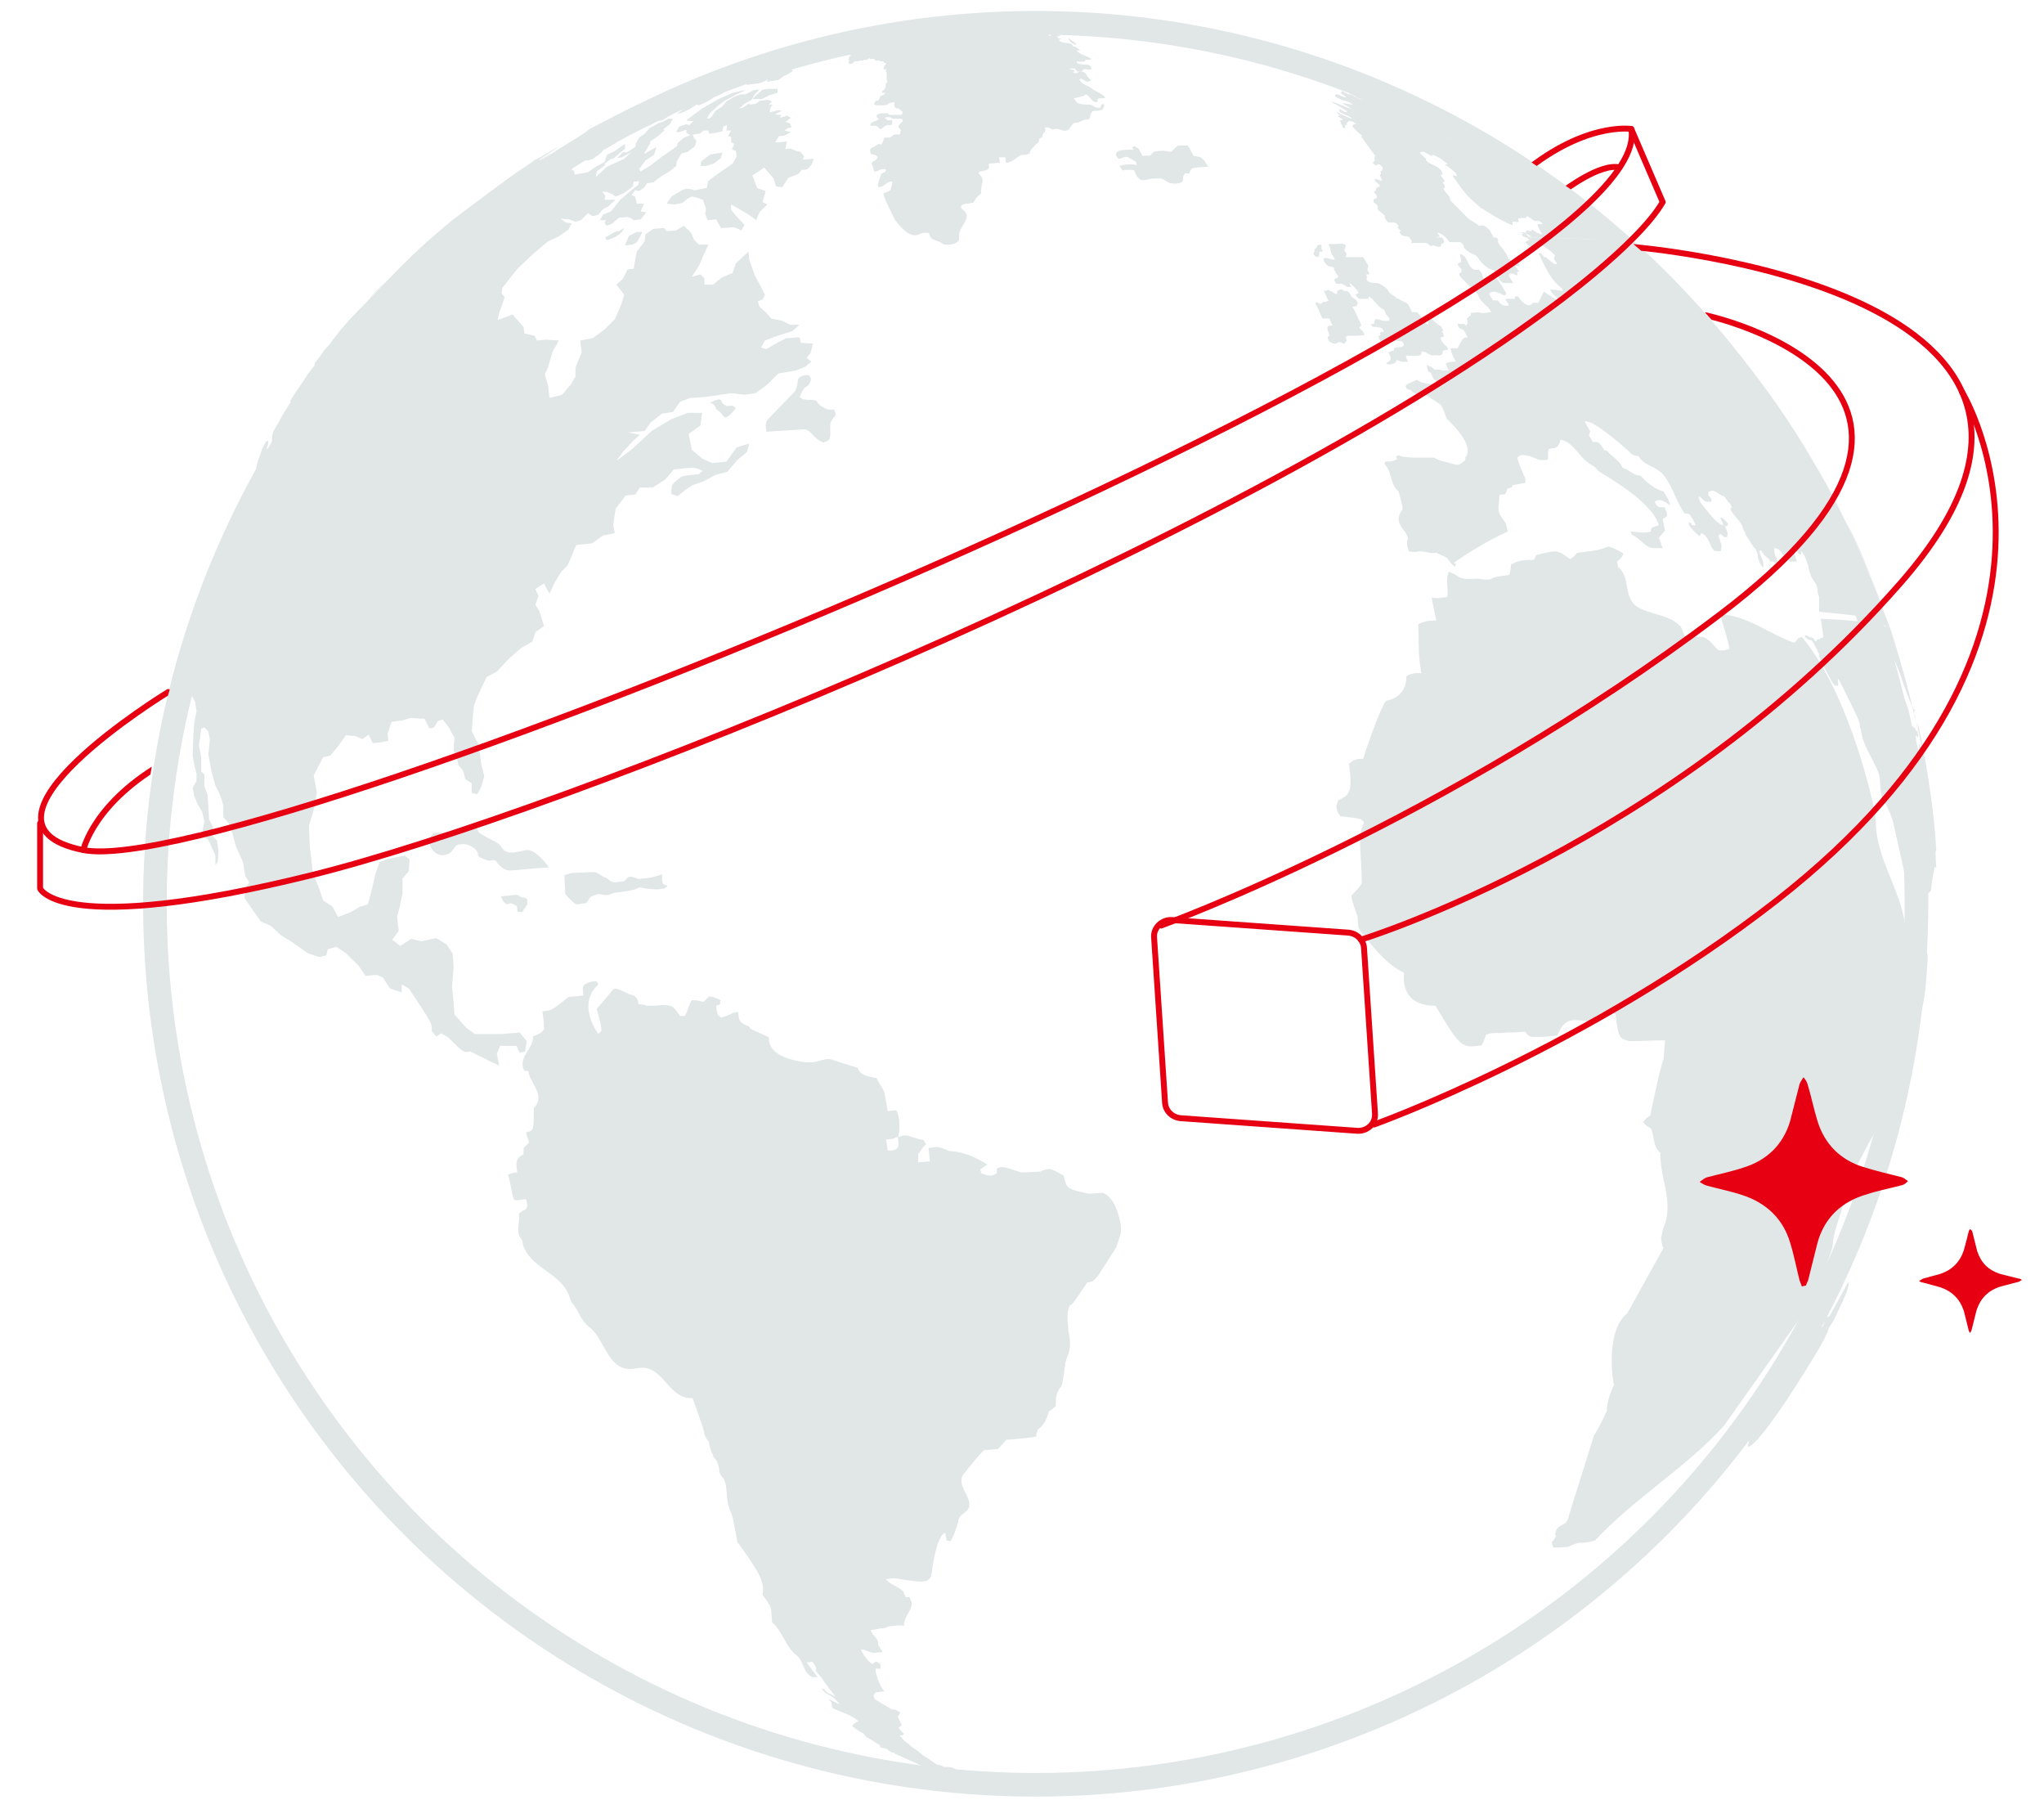 <?xml version="1.0" encoding="utf-8"?>
<!-- Generator: Adobe Illustrator 21.0.2, SVG Export Plug-In . SVG Version: 6.00 Build 0)  -->
<svg version="1.1" id="レイヤー_1" xmlns="http://www.w3.org/2000/svg" xmlns:xlink="http://www.w3.org/1999/xlink" x="0px"
	 y="0px" viewBox="0 0 260 230" style="enable-background:new 0 0 260 230;" xml:space="preserve">
<style type="text/css">
	.st0{fill:none;stroke:#E1E6E6;stroke-width:3;stroke-miterlimit:10;}
	.st1{clip-path:url(#SVGID_82_);}
	.st2{clip-path:url(#SVGID_83_);}
	.st3{clip-path:url(#SVGID_84_);}
	.st4{clip-path:url(#SVGID_85_);}
	.st5{clip-path:url(#SVGID_86_);}
	.st6{clip-path:url(#SVGID_87_);}
	.st7{clip-path:url(#SVGID_88_);}
	.st8{clip-path:url(#SVGID_89_);}
	.st9{clip-path:url(#SVGID_90_);}
	.st10{clip-path:url(#SVGID_91_);}
	.st11{clip-path:url(#SVGID_92_);}
	.st12{clip-path:url(#SVGID_93_);}
	.st13{clip-path:url(#SVGID_94_);}
	.st14{clip-path:url(#SVGID_95_);}
	.st15{clip-path:url(#SVGID_96_);}
	.st16{clip-path:url(#SVGID_97_);}
	.st17{clip-path:url(#SVGID_98_);}
	.st18{clip-path:url(#SVGID_99_);}
	.st19{clip-path:url(#SVGID_100_);}
	.st20{clip-path:url(#SVGID_101_);}
	.st21{clip-path:url(#SVGID_102_);}
	.st22{clip-path:url(#SVGID_103_);}
	.st23{clip-path:url(#SVGID_104_);}
	.st24{clip-path:url(#SVGID_105_);}
	.st25{clip-path:url(#SVGID_106_);}
	.st26{clip-path:url(#SVGID_107_);}
	.st27{clip-path:url(#SVGID_108_);}
	.st28{clip-path:url(#SVGID_109_);}
	.st29{clip-path:url(#SVGID_110_);}
	.st30{clip-path:url(#SVGID_111_);}
	.st31{clip-path:url(#SVGID_112_);}
	.st32{clip-path:url(#SVGID_113_);}
	.st33{clip-path:url(#SVGID_114_);}
	.st34{clip-path:url(#SVGID_115_);}
	.st35{clip-path:url(#SVGID_116_);}
	.st36{clip-path:url(#SVGID_117_);}
	.st37{clip-path:url(#SVGID_118_);}
	.st38{clip-path:url(#SVGID_119_);}
	.st39{clip-path:url(#SVGID_120_);}
	.st40{clip-path:url(#SVGID_121_);}
	.st41{clip-path:url(#SVGID_122_);}
	.st42{clip-path:url(#SVGID_123_);}
	.st43{clip-path:url(#SVGID_124_);}
	.st44{clip-path:url(#SVGID_125_);}
	.st45{clip-path:url(#SVGID_126_);}
	.st46{clip-path:url(#SVGID_127_);}
	.st47{clip-path:url(#SVGID_128_);}
	.st48{clip-path:url(#SVGID_129_);}
	.st49{clip-path:url(#SVGID_130_);}
	.st50{clip-path:url(#SVGID_131_);}
	.st51{clip-path:url(#SVGID_132_);}
	.st52{clip-path:url(#SVGID_133_);}
	.st53{clip-path:url(#SVGID_134_);}
	.st54{clip-path:url(#SVGID_135_);}
	.st55{clip-path:url(#SVGID_136_);}
	.st56{clip-path:url(#SVGID_137_);}
	.st57{clip-path:url(#SVGID_138_);}
	.st58{clip-path:url(#SVGID_139_);}
	.st59{clip-path:url(#SVGID_140_);}
	.st60{clip-path:url(#SVGID_141_);}
	.st61{clip-path:url(#SVGID_142_);}
	.st62{clip-path:url(#SVGID_143_);}
	.st63{clip-path:url(#SVGID_144_);}
	.st64{clip-path:url(#SVGID_145_);}
	.st65{clip-path:url(#SVGID_146_);}
	.st66{clip-path:url(#SVGID_147_);}
	.st67{clip-path:url(#SVGID_148_);}
	.st68{clip-path:url(#SVGID_149_);}
	.st69{clip-path:url(#SVGID_150_);}
	.st70{clip-path:url(#SVGID_151_);}
	.st71{clip-path:url(#SVGID_152_);}
	.st72{clip-path:url(#SVGID_153_);}
	.st73{clip-path:url(#SVGID_154_);}
	.st74{clip-path:url(#SVGID_155_);}
	.st75{clip-path:url(#SVGID_156_);}
	.st76{clip-path:url(#SVGID_157_);}
	.st77{clip-path:url(#SVGID_158_);}
	.st78{clip-path:url(#SVGID_159_);}
	.st79{clip-path:url(#SVGID_160_);}
	.st80{clip-path:url(#SVGID_161_);}
	.st81{clip-path:url(#SVGID_164_);}
	.st82{fill:none;stroke:#E60012;stroke-width:0.75;stroke-linecap:round;stroke-linejoin:round;stroke-miterlimit:10;}
	.st83{fill:#E60012;}
	.st84{clip-path:url(#SVGID_166_);}
</style>
<g>
	
		<ellipse transform="matrix(0.998 -6.814144e-02 6.814144e-02 0.998 -7.525 9.238)" class="st0" cx="131.7" cy="114.9" rx="112" ry="112"/>
	<g>
		<defs>
			<path id="SVGID_1_" d="M179.5,12.5c-0.3-0.1-0.6-0.3-0.9-0.4l-0.8-0.4l0.5,0.2l0.1,0l0,0l1.2,0.6c0,0,0,0,0.2,0.1
				c0.1,0.1,0.3,0.1,0.4,0.2l0,0C179.9,12.7,179.7,12.6,179.5,12.5"/>
		</defs>
		<defs>
			<path id="SVGID_2_" d="M175.1,10.6l-1.2-0.5c0.2,0.1,0.5,0.2,0.7,0.3c0.1,0.1,0.2,0.1,0.3,0.1c0.4,0.2,0.9,0.4,1.3,0.5
				C175.9,10.9,175.5,10.7,175.1,10.6"/>
		</defs>
		<defs>
			<path id="SVGID_3_" d="M172.7,9.6l-0.8-0.3l-0.6-0.2c-0.6-0.2-1.2-0.4-1.7-0.6c-0.1-0.1-0.3-0.1-0.4-0.2c0.5,0.2,1,0.4,1.2,0.4
				l-0.2-0.1c0.2,0.1,0.4,0.2,0.6,0.2l0.2,0.1c0.2,0.1,0.3,0.1,0.5,0.2l-0.1,0c0.4,0.1,0.8,0.3,1.1,0.4l0.1,0l1.3,0.5
				C173.5,9.9,173.1,9.8,172.7,9.6"/>
		</defs>
		<defs>
			<path id="SVGID_4_" d="M240.4,80.2c-0.2-0.6-0.4-1.1-0.5-1.7l0.6,1.6C240.5,80.2,240.5,80.2,240.4,80.2
				C240.5,80.3,240.5,80.3,240.4,80.2L240.4,80.2"/>
		</defs>
		<defs>
			<path id="SVGID_5_" d="M239,76.2l-0.7-2.1c-0.5-1.1-1-2.4-1.6-3.7l-0.5-1.1l-1.3-2.8c1.5,2.8,2,4.2,3.4,7.6l1,2.8L239,76.2"/>
		</defs>
		<defs>
			<path id="SVGID_6_" d="M192,19.2c-1.5-0.9-3.1-1.8-4.6-2.7l-0.2-0.1C188.9,17.3,190.5,18.2,192,19.2C192,19.2,192,19.2,192,19.2"
				/>
		</defs>
		<defs>
			<path id="SVGID_7_" d="M186.2,15.8c0,0-0.1-0.1-0.2-0.1l0,0c-0.1-0.1-0.1-0.1-0.1-0.1l0,0c0.3,0.2,0.6,0.3,0.9,0.5l0.5,0.3
				C186.9,16.2,186.6,16,186.2,15.8"/>
		</defs>
		<defs>
			<path id="SVGID_8_" d="M186.8,16.1L186.8,16.1L186.8,16.1C186.8,16.1,186.8,16.1,186.8,16.1"/>
		</defs>
		<defs>
			<path id="SVGID_9_" d="M186.5,16c1.9,1,3.7,2.1,5.6,3.2C190.2,18.1,188.2,17,186.5,16"/>
		</defs>
		<defs>
			<polyline id="SVGID_10_" points="245.1,99.1 245.1,99.2 245.1,99.2 245.1,99.1 			"/>
		</defs>
		<defs>
			<path id="SVGID_11_" d="M245.5,101.6L245.5,101.6L245.5,101.6C245.5,101.6,245.5,101.6,245.5,101.6"/>
		</defs>
		<defs>
			<path id="SVGID_12_" d="M245.4,101.4L245.4,101.4c0-0.1,0-0.3-0.1-0.4l0-0.1c0,0.2,0.1,0.4,0.1,0.6L245.4,101.4"/>
		</defs>
		<defs>
			<path id="SVGID_13_" d="M245.3,100.4c0-0.1,0-0.1,0-0.2c0-0.2,0-0.4-0.1-0.5c0,0.3,0.1,0.5,0.1,0.8L245.3,100.4"/>
		</defs>
		<defs>
			<path id="SVGID_14_" d="M245.2,99.5c0,0.1,0,0.2,0,0.3C245.2,99.7,245.2,99.6,245.2,99.5"/>
		</defs>
		<defs>
			<path id="SVGID_15_" d="M243.9,92.7l-0.2-1.1l0.3,1.6l0,0c0.1,0.3,0.1,0.7,0.2,1c0,0,0,0.1,0,0.1C244.1,93.8,244,93.2,243.9,92.7
				"/>
		</defs>
		<defs>
			<path id="SVGID_16_" d="M240.5,80.3c0-0.1,0-0.1,0-0.2c0.1,0.4,0.3,0.9,0.4,1.4L240.5,80.3"/>
		</defs>
		<defs>
			<path id="SVGID_17_" d="M49.1,35.8c-0.8,0.8-1.6,1.6-2.3,2.4C47.5,37.3,48.2,36.6,49.1,35.8"/>
		</defs>
		<defs>
			<path id="SVGID_18_" d="M81,30.8c0.1-0.2,0.2-0.3,0.3-0.5c0.2-0.3,0.3-0.6,0.4-0.8l-0.7,0L80,30l-0.5,1.2c0.3,0,0.7-0.1,1-0.1
				L81,30.8"/>
		</defs>
		<defs>
			<path id="SVGID_19_" d="M79.1,29.5L79.1,29.5l0.3-0.5c-0.2,0.1-0.4,0.2-0.5,0.3c-0.1,0.1-0.1,0.1-0.4,0.1c-0.1,0-0.3,0.1-1,0.5
				c-0.2,0.1-0.3,0.2-0.5,0.3c0.1,0.1,0,0.3,0.2,0.3c0,0,0.3,0,0.4-0.1C78.3,30.2,78.8,29.8,79.1,29.5"/>
		</defs>
		<defs>
			<path id="SVGID_20_" d="M97.9,12.1l1-0.3l0-0.5l-1.1,0c-0.3,0-0.5,0.1-0.8,0.1l-0.8,0.7l-0.5,0.5l1.2,0L97.9,12.1"/>
		</defs>
		<defs>
			<path id="SVGID_21_" d="M183.6,14.5c-0.4-0.2-0.8-0.4-1.2-0.6l-0.2-0.1c0.2,0.1,0.5,0.3,0.7,0.4c0.5,0.3,1,0.5,1.6,0.8l0.1,0
				c-0.2-0.1-0.3-0.2-0.5-0.3l0,0C183.8,14.6,183.8,14.6,183.6,14.5"/>
		</defs>
		<defs>
			<path id="SVGID_22_" d="M178.2,11.9c-0.4-0.2-0.8-0.4-1.2-0.5c0.2,0.1,0.4,0.2,0.7,0.3c-0.2-0.1-0.5-0.2-0.7-0.3l-0.1,0
				c0.2,0.1,0.3,0.1,0.5,0.2l-0.2-0.1c-1-0.4-2-0.8-2.5-1.1l0,0c-0.8-0.3-1.5-0.6-2.1-0.8l5.2,2.1L178.2,11.9L178.2,11.9"/>
		</defs>
		<defs>
			<path id="SVGID_23_" d="M179.6,12.5c-0.1,0-0.2-0.1-0.3-0.2l-0.2-0.1l-0.7-0.3L179.6,12.5L179.6,12.5"/>
		</defs>
		<defs>
			<path id="SVGID_24_" d="M144.3,2.8c-0.2,0-0.9-0.1-1-0.1l0.2,0l-0.1,0c-1-0.1-1.4-0.2-1.4-0.2c0.3,0.1,0.6,0.1,0.9,0.2l-0.3,0
				L142,2.5l-0.2,0c-0.1,0-0.2,0-0.3,0c0.1,0,0.2,0,0.3,0.1l0,0l-0.2,0l-0.1,0c1.1,0.1,1.4,0.2,1.7,0.2c-0.7-0.1-1.4-0.3-2.1-0.2
				c0,0,0.8,0.1,1.4,0.2l0.1,0c0.1,0,0.2,0,0.3,0l-0.1,0c0.2,0,0.6,0.1,0.9,0.1c-0.1,0-0.2,0-0.3,0c0.2,0,0.5,0.1,0.7,0.1
				c0.2,0,0.5,0.1,0.7,0.1l0.2,0c0.3,0,0.6,0.2,1,0.1c-0.2-0.1-0.4-0.1-0.6-0.1c0.2,0,0.3,0.1,0.5,0.1c-0.4-0.1-0.9-0.1-1.3-0.2l0,0
				L144.3,2.8"/>
		</defs>
		<defs>
			<polyline id="SVGID_25_" points="144.4,3.1 144.3,3 144.4,3.1 144.4,3.1 			"/>
		</defs>
		<defs>
			<path id="SVGID_26_" d="M151.9,4.3l-0.3-0.1c-0.7-0.1-1.3-0.2-2-0.4c-0.1,0-0.2,0-0.4,0c-0.7-0.2-1.5-0.3-2.2-0.4
				c-0.1,0-1.2-0.2-1.5-0.2l0.2,0.1c0,0-0.1,0-0.6-0.1c-0.2,0-0.5-0.1-0.7-0.1c-0.8,0-1.6-0.2-2.3-0.3l0,0c0.3,0.1,0.5,0.1,0.8,0.1
				c0.1,0,0.2,0,0.3,0.1c1.2,0.2,1.2,0.2,1.4,0.3c-0.1,0-0.1,0-0.9-0.1c-0.1,0-0.2,0-0.3-0.1c-0.1,0-0.2,0-0.3-0.1
				c-0.1,0-0.2,0-0.3-0.1c-0.5-0.1-0.5-0.1-0.7-0.1c0.2,0.1,0.5,0.1,0.7,0.2l-0.2,0c-0.2,0-0.3-0.1-0.5-0.1c-0.2,0-0.4-0.1-0.7-0.1
				c0.1,0,0.3,0.1,0.4,0.1c-0.1,0-0.2,0-0.3,0l0,0c1.2,0.3,2.5,0.4,3.8,0.8c-0.5-0.1-1-0.3-1.6-0.3c0.7,0.1,1.4,0.4,2.2,0.4
				c-0.1,0-0.1,0-0.8-0.2c0.5,0,0.9,0.3,1.4,0.2l0.1,0l0.1,0c0,0-0.7-0.2-1-0.3c-0.2,0-0.3-0.1-0.5-0.1l0.1,0
				c0.4,0.1,0.4,0.1,1.2,0.2l0.2,0l-0.3-0.1l0.3,0c0.3,0.1,0.5,0.1,0.8,0.2l0.2,0.1c0,0,0,0-0.2,0l-0.1,0l-0.2,0l0.1,0.1
				c0,0,0,0-0.2,0c0,0.1,0,0.1,0.3,0.1c0.2,0.1,0.4,0.1,0.7,0.2l0,0l0.1,0c0.3,0,0.3,0,0.4,0c-0.1-0.1-0.1-0.1-0.4-0.2l0,0
				c0.3,0,0.3,0,1,0.3l0,0c-0.2,0-0.2,0-0.4,0c0.1,0.1,1.2,0.4,1.4,0.4c0.2,0,0.7,0.1,2.3,0.5l0,0c0,0-2-0.7-2.2-0.8l0.1,0
				c-0.5-0.1-0.9-0.3-1.4-0.4l0.1,0c-0.1-0.1-0.2-0.1-1.8-0.4c0.1,0,0.3,0,0.4,0c2.2,0.5,2.2,0.5,3.9,0.9l0.1,0
				c-0.2-0.1-0.4-0.1-0.5-0.2c0.1,0,0.3,0,1.2,0.3l0.2,0c-0.1,0-0.1,0-0.6-0.2C151.7,4.4,151.8,4.4,151.9,4.3L151.9,4.3"/>
		</defs>
		<defs>
			<path id="SVGID_27_" d="M243.6,91.3c-0.9-3.8-1.9-7.6-3.2-11.3c-0.2-0.3-0.9-0.5-2.1-0.7c-1.5-0.3-3.8-0.5-6.7-0.6
				c0,0,0.3,1.7,0.3,2.1l0,0.2l0,0.1l-0.1,0c-0.1,0-0.3,0.1-0.4,0.2l-0.1,0l-0.1,0l-0.1,0.1l-0.1,0.2l-0.2-0.2l-0.1-0.2
				c-0.2-0.1-0.2-0.1-0.2-0.1c0,0-0.5-0.1-0.7-0.3l-0.1,0l-0.1,0l0,0.2c0.5,0.4,0.5,0.4,0.8,0.4c0.2,0.2,0.2,0.3,0.3,0.4l0.1,0.2
				c0.1,0.2,0.2,0.4,0.3,0.5c0.1,0.2,0.1,0.4,0.2,0.5l0.1,0.2l0,0.2c0.2,0.9,0.8,1.7,1.2,2.5c0.5,0.9,0.5,1,0.8,1.3
				c0.1,0,0.2,0,0.2,0l0.2,0c0.1-0.3-0.1-0.6,0-0.9l0.2,0.3c2.5,5,2.5,5,2.6,5.8c0,0.2,0,0.2,0.1,0.3c0.2,2.1,1.6,3.8,2.3,5.7
				c0.3,1.1,0,2.3,0.6,3.3c0.5,1,0.9,1.8,1.1,2.5l0.1,0.3l1.7,7.6c0,1.3,0.1,2.4,0.1,3.5c0,0.6,0.3,1.4,0.5,1.7c0.1,0,0.3,0,0.4,0
				c0.2-0.5,0.2-1.1,0.4-1.6c0.3-0.1,0.4-0.1,0.6-0.1l0,0l0.1,0.2c0.1-0.2,0.1-0.4,0.2-0.6c0.1-0.7,0.2-1.5,0.8-1.9
				c0-0.2,0.1-0.5,0.1-0.7c0-0.5,0.4-2.4,0.4-2.4l0.2,0.2c-0.1-1.4-0.1-2.2-0.1-2.2l0.1,0.1c0-0.6-0.1-1.1-0.1-1.7
				c-0.3-3.7-0.8-7.1-1.4-10.5l0,0.2c-0.1-0.6-0.2-1.1-0.3-1.7c-0.1-0.7-0.3-1.4-0.4-2c-0.1-0.2-0.1-0.4-0.2-0.6
				c0.1,0.8,0.1,0.8,0.6,3.3l-0.1-0.2l-0.1,0c0-0.1-0.1-0.3-0.1-0.4l-0.1-0.1c0,0.4,0,0.7,0.1,1.1c-0.3-0.4-0.5-1.6-0.5-1.9l0-0.2
				c0.1-0.1,0.1-0.1,0.1-0.1c0,0.1,0.1,0.3,0.2,0.3c0-0.2,0-0.3-0.1-0.8l0,0l-0.1,0c-0.2-0.2-0.2-0.5-0.5-0.6
				c-0.1-0.1-0.1-0.1-0.1-0.1c-0.1-0.6-0.3-1.3-0.4-1.9c-0.7-2.3-2.1-4.4-2.3-6.9c0.2,0,0.5,0.1,1.6,3.4c0.7,2.1,1.2,3.1,1.4,3.4
				l0.1,0.1l0,0l0-0.2c0-0.1,0-0.1,0-0.1C243.4,90.8,243.4,90.8,243.6,91.3L243.6,91.3"/>
		</defs>
		<defs>
			<path id="SVGID_28_" d="M240.4,80c-5.1-15-13.1-28.5-23.4-39.9l3,3.5c3.8,4.6,3.8,4.6,10.3,14.5c3.1,5.2,3.1,5.2,8,16.1l2.2,6
				L240.4,80"/>
		</defs>
		<defs>
			<path id="SVGID_29_" d="M194,30.2c0.3,0,0.6,0,0.8,0l-0.2-0.1l-0.1,0l0,0c-0.1,0-0.1-0.1-0.3-0.2l-0.2-0.2l-0.1,0l-0.1,0l-0.1,0
				l-0.1,0.1l0,0.1l0.2,0.2l0.1,0L194,30.2"/>
		</defs>
		<defs>
			<path id="SVGID_30_" d="M173,12.4c-0.4-0.2-0.9-0.5-1.3-0.7l0,0l0,0l0,0l0,0l-0.2,0l0.2,0.1c0.4,0.2,0.7,0.4,1.1,0.6
				C172.8,12.4,172.9,12.4,173,12.4"/>
		</defs>
		<defs>
			<path id="SVGID_31_" d="M194.8,30.2c5.7,0.1,9.8,0.3,11.9,0.7c0.8,0.1,1.3,0.3,1.5,0.5l-0.6-0.5c-9.1-7.5-9.1-7.5-14.2-10.7
				l-6.7-4l0,0c-0.3-0.2-1.5-0.8-2.3-1.2c0.5,0.3,0.5,0.3,1.1,0.6l0,0l0.5,0.3l0.1,0.1c0.9,0.7,2.2,0.9,2.9,1.9l0.1,0.1
				c-0.8-0.4-1.6-0.9-2.4-1.3l0.2,0c-0.3-0.2-0.7-0.4-1-0.6c-0.3-0.2-0.3-0.2-0.5-0.2c-0.3-0.2-0.6-0.3-0.9-0.5l-0.1,0
				c-0.4-0.2-0.4-0.2-0.6-0.3c-0.1,0-0.1,0-0.2,0c0.1,0.1,0.4,0.2,0.6,0.4c0.1,0,0.3,0.1,0.4,0.1c0.7,0.4,1.3,0.7,1.9,1.1
				c1.1,0.7,1.1,0.7,1.3,0.7c0.2,0.1,0.3,0.2,0.9,0.5c0.1,0.1,0.2,0.1,0.2,0.1c0.5,0.4,1,0.6,1.5,1c-0.1,0-0.3-0.1-0.4-0.1
				c-0.2-0.1-0.3-0.2-0.5-0.3c-0.1-0.1-0.2-0.1-0.4-0.2l-0.2,0.1c0.4,0.4,0.8,0.8,1.2,1.1l0,0.1c0.8,0.5,1.6,0.9,2.4,1.5l0,0
				c-0.2,0-0.3,0-0.6-0.1l-0.1,0c-0.4-0.1-1-0.3-2-1c0.6,0.7,0.8,0.8,1.4,1.1c0.3,0.2,0.3,0.2,0.5,0.3c0.1,0.1,0.2,0.1,0.2,0.1
				c0.3,0,0.7,0.2,1.2,0.6c0,0.1-0.2,0.1-0.3,0.1l0.2,0.1c-0.9-0.1-2.7-1.4-3.4-1.9c-0.2-0.1-0.3-0.1-0.4-0.1l-0.9-0.6
				c-1.6-1.1-3.4-1.7-5-2.7c0.7,0.2,2.9,1.1,2.9,1.1c0.3,0.1,0.5,0.1,0.7,0.1c0.4,0.1,0.7,0.3,1.1,0.4c0.1,0,0.1,0,0.1,0l0.1,0
				c0-0.1-0.1-0.3-0.1-0.4c-2.2-1.9-5.8-3.1-6.4-3.3c-0.4-0.2-0.4-0.2-0.7-0.3c-0.5-0.2-0.5-0.2-0.8-0.2c-0.1,0.1-0.1,0.1-0.1,0.1
				c-0.4-0.2-0.8-0.3-1.2-0.5l-0.2,0c0.4,0.2,0.4,0.2,0.7,0.4c-0.1,0-0.1,0-0.2,0c-0.2-0.1-0.2-0.1-0.9-0.5
				c-0.1-0.1-0.2-0.1-0.2-0.1c-0.4-0.1-0.4-0.1-1.2-0.5l-0.2,0l0.2,0.1c-0.1,0-0.1,0-1.2-0.3c-0.3-0.1-0.4-0.2-0.5-0.2l0.2,0
				c-0.2-0.1-0.4-0.2-0.5-0.3c-1.3-0.6-2.2-0.7-2.2-0.7c0.3,0.2,0.6,0.3,0.9,0.5c-0.4-0.1-0.6-0.2-0.8-0.3c-0.1-0.1-0.2-0.1-0.3-0.2
				c-0.2-0.1-0.3-0.2-0.4-0.2c-0.2,0-0.4,0-0.6,0c0.9,0.4,0.9,0.4,1.1,0.6c0.2,0.1,0.3,0.1,0.4,0.2l0.2,0.1l-0.1,0
				c-0.8-0.4-0.8-0.5-1.3-0.7c-0.2,0-0.2,0-0.3,0l-0.7-0.4l-0.2,0l0,0l0.1,0.1l-0.2,0.1c0.2,0.2,0.5,0.3,0.7,0.5l0,0.1
				c-0.1,0-0.4-0.1-0.8-0.3c-0.2-0.1-0.3-0.1-0.5-0.1l-0.1,0.2c0.3,0.3,0.8,0.5,1.6,0.7c0.2,0.1,0.4,0.2,0.7,0.4l-0.2,0
				c-0.3-0.1-0.7-0.1-1-0.2c-0.1,0-0.2,0-0.2,0c1,0.6,1,0.6,1.3,0.8c-0.9-0.3-1.7-0.7-2.6-1c0,0.1,0.2,0.2,0.4,0.3
				c0.1,0.1,1.3,0.7,1.6,1c-0.3,0.1-0.3,0.1-1.1-0.4l0.1,0.2l-0.1,0.1c0.1,0.1,0.3,0.2,0.4,0.3c0.3,0.2,0.6,0.2,0.9,0.4
				c0.2,0.1,0.2,0.2,0.3,0.2l0.1,0.1c-0.5-0.1-1.9-0.8-2-0.9c0.1,0.2,0.3,0.4,0.6,0.5c-0.1,0-0.3,0-0.4,0c0,0.1,0,0.1,0.6,0.5
				c-0.1,0.1-0.2,0.1-0.4,0.1c0.1,0.1,0.1,0.2,0.2,0.3l-0.1,0c0.1,0.1,0.2,0.3,0.3,0.4l-0.1,0l0.1,0.2c0.1,0.1,0.2,0.1,0.3,0.1
				c0-0.1,0-0.3,0-0.4l0.2,0l0-0.2c0.1-0.1,0.2-0.2,0.2-0.3c0.6,0,0.7,0.1,1,0.4c-0.1,0-0.3,0-0.4,0l0.1,0.1l-0.2,0.1
				c0.2,0.4,1.2,1.2,1.3,1.3l-0.2,0c0,0,1.7,2.4,2,2.7l-0.2-0.2c-0.1,0.4-0.1,0.4,0,0.6c-0.1,0.1-0.2,0.2-0.3,0.3
				c0.1,0.1,0.2,0.2,0.3,0.3l0.2,0c0.2-0.1,0.3-0.1,0.4-0.1c0.3,0.3,0.3,0.3,0.4,0.4c0,0.1-0.1,0.3-0.1,0.4l-0.2,0.1
				c0.1,0.3,0.1,0.3-0.1,0.5c0.1,0.2,0.1,0.2,0.3,0.5l-0.1,0.2c-0.2-0.1-0.3-0.1-0.5-0.2c-0.2,0-0.3,0-0.4,0l0.3,0.4
				c0.1,0.1,0.3,0.2,0.4,0.3l0,0.2l-0.2,0.1c-0.1,0-0.1,0-0.1,0l0,0l0,0l0,0l0,0l0,0l0,0l0,0c-0.2,0.2-0.2,0.2-0.2,0.5l-0.2,0l0,0.2
				c0.2,0.2,0.7,0.7,0,0.8c-0.1,0.1-0.1,0.3-0.1,0.4c0.5,0.4,0.5,0.4,0.6,0.6l-0.1,0.2c0.2,0.4,0.7,0.6,1,1c0,0.1-0.1,0.1-0.1,0.1
				l0.1,0.2c0.1,0.2,0.3,0.4,0.4,0.5c0.2,0,0.3,0,0.5,0c0.5-0.1,0.8,0.4,0.8,0.4l-0.1,0.2c0.1,0.2,0.2,0.3,0.4,0.5l-0.2,0.1
				c0.3,0.5,0.3,0.5,1.2,0.6c0.3,0.4,0.3,0.4,0.4,0.6l-0.1,0.2c1.2,0,2.3,0,3.4-0.1c-0.1-0.2-0.1-0.4-0.2-0.6l0.2-0.1l0.2,0.1
				c0-0.3-0.1-0.4-0.3-0.6c0.8,0,1.6,1.2,1.6,1.2c2,0,3.8,0,5.5,0l0-0.2l0.2,0c-0.1-0.5-0.6-1.3-0.6-1.3c-0.1-0.1-0.2-0.2-0.3-0.3
				c-0.4-0.3-0.4-0.4-1.1-0.3c-0.5-0.5-1.3-0.7-1.8-1.4c-0.6-0.6-1.2-1.2-1.8-1.8c0-0.7-0.8-1-0.9-1.6l0.2,0c0-0.2,0-0.3-0.3-0.7
				c0.1-0.1,0.2-0.1,0.3-0.1c-0.2-0.4-0.2-0.4-0.5-0.7l0-0.2l0.2,0c-0.2-1.2-1.5-1.1-2.1-1.8l0-0.2c-0.3-0.3-0.7-0.6-0.8-0.8
				c0.1-0.1,0.3-0.1,0.4-0.1c0.1,0,0.1,0,0.1,0l0,0l0,0l0,0l0,0l0,0l0,0l0,0c0.2,0.1,0.6,0.3,1.1,0.6l-0.1-0.2c0.3,0,0.3,0,1.2,0.5
				c0.4,0.3,0.6,0.5,0.9,0.7c-0.1,0-0.2,0-0.4,0c1.3,1,1.5,1.1,1.5,1.5c-0.1,0-0.3-0.1-0.4-0.1l-0.1,0.1c1.7,2.4,1.7,2.4,3.3,3.8
				c0.2,0.2,0.3,0.3,0.4,0.3c0,0,2.6,1.7,3.8,2.1l0.1,0c0-0.1,0-0.3,0-0.4c0.3-0.1,0.5,0.1,0.8,0c0-0.1-0.1-0.2-0.1-0.4
				c0.4-0.1,0.7-0.1,1.1-0.1l-0.1-0.2c0.1,0,0.2,0,0.2,0c0.3,0.2,0.6,0.4,0.9,0.6c0.2,0,0.4,0,0.6,0l0.3,0.2l0.1,0.2
				c-0.1,0-0.1,0-0.6,0c0,0.3,0,0.3,0.6,1.3c-0.5,0-0.9-0.4-1.3-0.6l-0.1,0.2c-0.2,0-0.2,0-0.6-0.1l-0.1,0.1l0,0.2
				c-0.1,0-0.3-0.1-0.4-0.1l-0.2,0.1C194.6,29.8,194.8,30.1,194.8,30.2L194.8,30.2"/>
		</defs>
		<defs>
			<path id="SVGID_32_" d="M183.4,30.2c-1.1,0-2.3,0-3.4,0l0,0c0,0.2,0,0.2,0.1,0.2c0.1,0.1,0.2,0.1,0.3,0.2l0.1,0.2
				c0.6,0,0.6,0,0.7,0l0.2,0.1c0.1,0,0.1,0,0.6,0.4l0.3-0.1c0.3,0.1,0.5,0.2,0.8,0.2c0,0,0.3-0.1,0.2-0.3l0-0.1c0.2,0,0.2,0,0.3-0.1
				l0.1-0.2c0-0.1-0.1-0.2-0.1-0.3L183.4,30.2"/>
		</defs>
		<defs>
			<path id="SVGID_33_" d="M190.4,30.2c-1.7,0-3.5,0-5.4,0c0.3,0.4,0.8,0.5,1.1,0.9l0.1,0.1l0,0.3c0.1,0.1,0.5,0.5,0.9,0.7
				c0.7,0.3,0.7,0.3,0.9,0.6l0.2,0.3l0.2,0.2c0.5,0.6,1,0.9,1.4,1c0.1,0,0.3,0.1,0.5,0.4c0.2,0.2,0.2,0.5,0.3,0.7l0.1,0.1
				c0.1,0.2,0.3,0.3,0.5,0.5c0.5,0,0.9,0,1.3,0c-0.6-0.9-0.6-0.9-0.5-1.2c0,0,0,0,0.2,0l0.2,0c0.2,0,0.3,0.2,0.6,0.2
				c0.1-0.1-0.1-0.3,0-0.4c0-0.1,0.1-0.1,0.3,0c-0.2-0.3-0.4-0.5-0.6-0.8c0.2,0,0.5,0,0.7,0c-0.3-0.4-0.3-0.4-0.5-0.6
				c-0.1,0-0.2,0-0.3,0c-0.3,0.1-0.5-0.2-0.7-0.3c-0.1-0.1-0.1-0.3-0.2-0.4c-0.3-0.7-0.9-1.1-1.2-1.8l0.1-0.1l-0.1-0.2L190.4,30.2"
				/>
		</defs>
		<defs>
			<path id="SVGID_34_" d="M240.4,80c-5.1-15-13.1-28.5-23.4-39.9c-2.6-2.7-6-6.2-8.7-8.7c-0.2-0.2-0.7-0.3-1.5-0.5
				c-2.1-0.4-6.3-0.6-11.9-0.7c-0.3,0-0.6,0-0.8,0c0.2,0.1,0.2,0.1,0.2,0.1l0,0l0,0l0,0l0,0l0,0l0,0l0,0l0.3,0.2
				c-0.2,0-0.4,0.2-0.6,0.3c0.5,0.6,0.9,0.7,1.4,0.7c0.1-0.2,0-0.5-0.1-0.6c1,0.1,2.5,1.5,2.5,1.6c-0.2,0.4-0.2,0.4,0.2,0.9
				c0.1,0.2,0,0.2-0.1,0.2c-0.2,0-0.2,0-1.3-0.9l-0.2,0c-0.1-0.2-0.3-0.4-0.4-0.5c-0.1,0-0.2,0-0.3,0c1.2,2.5,1.7,3.5,3,4.5l0.1,0.3
				c-1.5-0.2-1.5-0.2-1.6-0.2c0.2,0.7,0.8,0.9,1.2,1.4l-0.1,0.1c-0.7-0.4-1.3-0.8-1.9-1.2c-0.1,0.1-0.1,0.1-0.7,1.4
				c-0.2,0-0.5,0-0.7,0c-0.7,0.9-1.6-0.4-1.9-0.8c-0.1,0-0.3,0-0.4,0c0,0.1,0,0.2,0,0.3c-0.1,0-0.3,0-0.4,0c-0.3,0-0.4,0-0.5,0
				c-0.1,0-0.2,0-0.3,0.1c0.1,0.2,0.3,0.4,0.4,0.6c0,0.2-0.1,0.2-0.3,0.2c-0.6-0.1-0.6-0.1-1.1-0.7l-0.2,0c-0.1,0-0.3,0-0.4,0
				c-0.1-0.2-0.2-0.3-0.3-0.5l-0.2-0.3c0.2-0.3,0.5-0.3,0.7-0.3c0.5,0.1,0.9,0.3,1.3,0.5l0.2-0.3c-0.4-0.7-1.3-2.1-1.3-2.1
				c-0.3-0.2-0.4-0.2-0.5-0.2c-0.2,0.1-0.4,0.2-0.6,0.3c0,0.1,0.1,0.2,0.1,0.3c0,0.2-0.1,0.2-0.1,0.2c-0.2-0.1-0.6-0.3-0.7-1
				c-0.1-0.2-0.2-0.3-0.4-0.5c-1.5,0.3-1.2-1.8-2.4-2c0,0.1,0,0.1,0.2,1c-0.2,0.1-0.4,0.2-0.5,0.3c0.1,0.2,0.3,0.4,0.4,0.5
				c0.1,0.1,0.1,0.1,0.1,0.2c0,0.1,0,0.2,0,0.3l-0.3,0.2c0.1,0.4,0.1,0.4,2.2,2.4c0.1,0.1,0.1,0.2,0.2,0.3c0.1,0.2,0.2,0.4,0.3,0.6
				c0.3,0.4,0.7,0.7,1,1c0.2,0.3,0.3,0.4,0.4,0.6c-0.1,0-0.2,0-0.3,0c-0.2,0.1-0.5,0.1-0.7,0.1l-0.3,0c-0.4-0.1-0.5-0.1-1.3,0
				c0,0.1,0,0.2,0,0.3c-0.2,0.1-0.4,0.3-0.5,0.4c0.1,0.6,0.1,0.6-0.1,0.9l-0.3-0.2c-0.1,0-0.2,0-0.3,0l-0.2,0c-0.1,0-0.2,0-0.3,0
				c0,0.2,0.1,0.3,0.2,0.5l0.6,0.3c0.2,0.3,0.3,0.6,0.5,0.9c-0.6,0-0.7,0.2-1.3,1.4c-0.1,0-0.2,0-0.3,0c-0.2,0-0.5,0-0.6,0
				c0.1,0.6,0.4,1.2,0.7,1.7c-0.6,0-0.7,0-1.3,0.2c0.1,0.3,0.2,0.6,0.4,0.9c-0.3,0-0.6,0-0.9,0c-0.2-0.1-0.2-0.1-0.9-0.1
				c-0.3-0.2-0.4-0.3-0.4-0.3c-0.2-0.1-0.4-0.2-0.6-0.3c0,0.3,0.1,0.6,0.2,0.9l0.3,0.1c0.1,0.2,0.2,0.5,0.3,0.7l0.3,0.3
				c0.1,0.1,0.1,0.3,0.2,0.4c-1.7,0.2-2.6-0.5-2.6-0.5c-1.3,0.6-1.3,0.6-1.4,0.8c0,0.1,0.1,0.2,0.1,0.3c0.3,0.2,0.4,0.2,0.5,0.2
				c0.7,0.7,1.2,0.6,1.5,0.6c0.2,0,0.3,0,0.4,0c0.7,0.4,1.4,0.9,2,1.3c0.3,0.6,0.5,1.1,0.7,1.7c1.3,1.3,3.5,3.6,2.4,5
				c0,0.1,0,0.2,0,0.3c-0.6,0.5-0.6,0.5-0.9,0.6c-0.1,0-0.2,0-0.3,0c-0.9-0.3-2-0.4-2.8-0.9c-1.1,0-1.9,0-2.8,0
				c-1.2-0.1-1.2-0.1-1.4-0.2c-0.3-0.1-0.4-0.1-0.4-0.1l-0.2,0.2c0,0.1,0.1,0.2,0.1,0.3c-0.5,0.3-1,0.3-1.5,0.3l-0.1,0.3
				c1,1,0.7,2.6,1.8,3.5c0.2,0.7,0.4,1.4,0.5,2c0,0.1,0,0.2,0,0.3c-0.9,1.1-0.4,1.9,0.2,2.7l0.2,0.2c0.1,0.3,0.2,0.4,0.2,0.5
				c0,0.1,0.1,0.2,0.1,0.3c-0.2,0.5-0.2,0.6,0.1,1.6c0.3,0.1,0.6,0.1,0.9,0.1c0.9-0.3,1.7,0.3,2.6,0.1c0.2,0.1,0.2,0.1,1.3,0.6
				c0.4,0.4,0.6,0.9,1.1,1.2c0-0.1,0.1-0.3,0.1-0.4l-0.3-0.1c3.8-2.7,6.9-4,6.9-4c-0.1-0.4-0.2-0.8-0.3-1.1c-1-1.4-1-1.4-0.8-2.9
				c0-0.2,0-0.5,0.1-0.7c0.2,0,0.5,0,0.7-0.1c0.1-0.2,0.2-0.4,0.2-0.6c0.2-0.1,0.4-0.2,0.6-0.2l0.1-0.3c0.7-0.1,1.6-0.3,1.6-0.3
				c0.1-0.4,0-0.7-0.2-1l-0.1-0.3c-0.6-1.3-0.7-1.9-0.7-1.9c0.5-0.4,0.5-0.4,1.6-0.2l0,0l0,0l0,0l0,0l0,0l0,0l0,0l0,0
				c1.2,0.5,1.2,0.5,1.4,0.5c0.4,0,0.5,0,0.6,0c0.1,0,0.2,0,0.3-0.1c0-1,0-1,0.1-1.3c0.4-0.1,0.5-0.1,0.5-0.1c0.2,0,0.8,0,1-1.1
				c1.8,0.4,2.4,2.4,3.9,3.2c0.5,0.3,0.5,0.3,0.9,0.8c2.5,1.5,7,4.3,7.7,6.9c-1,0.3-1,0.3-1,0.8c-0.9,0.3-1.8,0-2.6,0
				c0.1,0.1,0.1,0.3,0.2,0.4c0.9,0.4,1.5,1.4,2.5,1.7c0.5,0,0.9,0,1.4,0c-0.2-0.4-0.3-0.9-0.5-1.3c0.3-0.3,0.5-0.7,0.8-0.9
				c-0.1-0.5-0.2-0.9-0.3-1.4c0.1-0.2,0.3-0.3,0.5-0.4c0.1-0.2,0-0.4,0-0.6c-0.2-0.3-0.2-0.5-0.3-0.6c-0.4,0-0.6,0-0.7,0
				c-0.3-0.2-0.3-0.3-0.4-0.4c0-0.1-0.1-0.2-0.1-0.3c0.2-0.2,0.5-0.2,0.8-0.2c0.7,0.3,0.9,0.5,1.1,0.7c0-0.7-0.5-1.2-0.8-1.8
				c-1.6-0.4-2.9-2-2.9-2c-0.9,0-1.5-0.8-2.3-1c-0.4-1-1.4-1.4-2-2.2c-0.1,0-0.2,0-0.3,0c-0.7-1.1-0.7-1.1-1.5-1.1
				c-0.2-0.3-0.3-0.6-0.5-0.8l0.1-0.3c0.1-0.3,0.1-0.3,0-0.4c-0.6-1-0.6-1-0.6-1.1c1.1-0.3,5.6,3.8,5.6,3.8c0.5,0.5,0.5,0.5,1.2,0.6
				c0.1,0.1,0.2,0.3,0.3,0.4c0.8,0.9,2.1,1,2.9,2c1.2,1.5,1.6,3.4,2.7,4.9c0.2,0,0.4,0,0.6,0.1c0.4,0.5,0.6,1,0.8,1.4
				c-0.2,0-0.3,0-0.5,0c0-0.1-0.1-0.2-0.1-0.3c-0.1,0-0.2-0.1-0.3-0.1c0,0.6,0.6,1.1,1.4,1.8c0.1-0.1,0.1-0.3,0.2-0.4
				c1,0.4,1,1.5,1.6,2.2c0.3,0.1,0.5,0.1,0.6,0.1c0.1,0,0.2,0,0.3,0c0.1-0.8,0.1-0.8,0-1c-0.1-0.2-0.1-0.3-0.1-0.4
				c-0.1-0.2-0.2-0.4-0.2-0.6l0.2-0.2c0.2,0.1,0.4,0.3,0.5,0.4c0.2,0,0.3,0,0.4,0c0.1-0.5,0.1-0.5-0.3-1.4c0.1,0,0.2,0,0.3,0
				l0.1-0.3c-0.6-0.7-0.6-0.7-1-0.8c0.3,0.6,0.3,0.6,0.4,1c-0.2,0-0.8-0.1-2.9-2.9c-0.1-0.3-0.2-0.4-0.2-0.5c0-0.1,0-0.2,0-0.3
				l0.3,0.2c0.5,0.5,0.5,0.5,0.8,0.5c0.2,0,0.3,0,0.3,0l0.2,0c0-0.4,0-0.4-0.4-0.8c0-0.1,0-0.2,0-0.4c0.8-0.6,1.3,0.4,2,0.5
				c0.5,0.7,0.5,0.7,0.6,0.8c0.2,0.1,0.3,0.4,0.4,0.6l-0.2,0.2c0.3,0.9,1.4,1.5,1.6,2.5c0.1,0.2,0.2,0.4,0.3,0.6
				c0,0.1,0.1,0.2,0.1,0.3c0.2,0.3,0.2,0.3,0.6,0.9l0.1,0.2l0.1,0.1l0.1,0.2l0.2,0.2l0.1,0.1c0.1,0.2,0.2,0.5,0.3,0.7l0,0.2l0,0.2
				c0.2,0.6,0.2,0.6,0.4,1l0.2,0.2l0.1,0.1c0-0.2,0-0.4,0-0.6l-0.1-0.4c-0.1-0.2-0.2-0.5-0.3-0.7c0-0.1-0.1-0.2-0.1-0.3
				c0-0.2,0-0.2,0.1-0.2l0.1,0l0.1,0.1l0.1,0.2l0.1,0.1c0.1,0.2,0.3,0.4,0.5,0.5l0.2,0.2l0.1,0.2l0.1,0.1l0.1,0
				c0.2,0,0.4,0.1,0.5,0.2c0.2,0,0.3,0.1,0.3,0l0-0.1l0-0.1l-0.1-0.2l0-0.2c-0.3-0.6-0.3-0.6-0.3-0.9l0-0.2l0-0.2
				c0.2,0,0.4,0.1,0.6,0.2c0.1,0.2,0.3,0.3,0.4,0.5c0.1,0.2,0.3,0.4,0.5,0.5l0.1,0.2l0.1,0.1l0.1,0.1l0.1,0.1c0.4,0,0.7,0,1,0
				c-0.1-0.2-0.2-0.4-0.2-0.6l-0.1-0.2c-0.1-0.2-0.2-0.5-0.3-0.7l0.2,0l0,0l0.1,0c0.1,0.1,0.1,0.1,0.6,0.6c0.2,0,0.2,0,0.2,0l0-0.1
				l0-0.2l0-0.1l0.1,0.1c0.1,0.1,0.2,0.3,0.3,0.4l0.1,0.2c0.2,0.6,0.2,0.6,0.4,1.1c0.2,1.1,0.5,1.7,0.7,1.9l0.1,0.2
				c0.3,0.4,0.3,0.4,0.4,1l0,0.1l0,0.2c0.1,0.2,0.1,0.4,0.2,0.6l0,0.2c0,1.1,0,1.1,0,1.2l0,0.1l0,0.2l0,0.2c3,0.3,5.2,0.5,6.7,0.8
				C239.5,79.5,240.2,79.7,240.4,80"/>
		</defs>
		<defs>
			<path id="SVGID_35_" d="M245.5,101.7l-0.3-2.2l0,0c0-0.1,0-0.3-0.1-0.4l0,0c-0.3-2-0.7-3.7-0.7-3.7l0,0c0.1,0.7,0.2,0.9,0.2,1.2
				c0.6,3.4,1.1,6.8,1.4,10.3l0,0.1l-0.1-0.8c-0.1-0.6-0.1-1.2-0.2-1.8l0,0c0,0.2,0,0.3,0.1,0.5
				C245.8,104.7,245.7,103.4,245.5,101.7"/>
		</defs>
		<defs>
			<path id="SVGID_36_" d="M244,93.2l-0.3-1.6c-0.9-3.5-2.1-8.1-3.2-11.5l-0.1-0.1c1.2,3.7,2.3,7.4,3.2,11.3
				c0.2,0.6,0.3,1.2,0.4,1.8L244,93.2L244,93.2"/>
		</defs>
		<defs>
			<path id="SVGID_37_" d="M168,31.1L168,31.1l-0.4,0.1c-0.1,0.1-0.1,0.3-0.2,0.4l-0.2,0.1l0,0l0,0.2c0,0.2-0.2,0.3-0.1,0.4
				c0,0.1,0.1,0.2,0.2,0.3l0.3,0.1l0.2-0.1c0,0,0,0,0-0.2l0-0.2l0-0.1l0.1-0.1c0.2,0,0.4,0,0.4-0.1l-0.1-0.1l-0.1-0.1l0-0.3l0-0.1
				C168.1,31.3,168.1,31.2,168,31.1"/>
		</defs>
		<defs>
			<path id="SVGID_38_" d="M183.6,42.1c-0.1-0.2-0.2-0.4-0.3-0.6c-0.6-0.3-0.9-0.8-1.5-1.1l-0.2,0.1c0.1,0.1,0.1,0.1,0.1,0.7
				c-0.2,0.1-0.2,0.1-1.4-1.5c-0.2,0-0.5,0-0.7,0c-0.3-0.7-0.5-1-0.5-1c-0.3-0.3-0.8-0.4-1.2-0.7l-0.3-0.1c-0.2-0.4-0.8-0.4-1-0.9
				c-0.1-0.3-1-1-1.5-1c-0.8,0-1.5-0.2-1.2-0.8c-0.1-0.2-0.1-0.2-0.1-0.3c0.3,0,0.3,0,0.4-0.1c0-0.1-0.1-0.2-0.2-0.3
				c-0.2-0.3,0.2-0.6,0-0.8c-0.2-0.3-0.4-0.7-0.6-1c-0.7,0-1.5,0-2.2,0c0-0.2,0-0.2,0.1-0.3c0-0.3-0.3-0.4-0.3-0.6
				c0,0,0.2-0.5,0.2-0.6c-0.3-0.2-0.3-0.2-0.5-0.2l-0.2,0c-0.1,0-0.2,0-0.4,0c-0.1,0-0.2,0.1-1,0l-0.1,0.1c0.2,0.3,0.2,0.6,0.3,1
				c0.1,0.3,0.4,0.6,0.5,0.9c-0.4,0.1-0.8-0.2-1.2-0.2c-0.6,0,0.1,0.9,0.2,0.9c0.2,0.3,0.7,0.1,0.9,0.4l0,0.2
				c0.1,0.1,0.1,0.2,0.2,0.3c0,0.3,0.4,0.4,0.3,0.7c-0.6,0.2-0.6,0.2-0.2,0.8c0.2,0,0.3,0,0.5,0c0-0.1,0.1-0.1,0.9,0.4
				c0.2,0,0.3,0,0.5,0c-0.2-0.3-0.2-0.3-0.2-0.5c0,0,1.1,0.9,1.1,1.3c-0.6,0.1-0.3,0.4,0.1,0.7c0.4,0,0.8,0,1.2,0l0-0.3
				c0.8,0.4,1.1,1.4,2,1.7c0.2,0.6,0.2,0.6,0.3,0.7c0.4,0.4,0.4,0.5,0.3,0.7l-0.7,0c-0.2,0-0.5-0.2-0.7-0.2l-0.2,0l-0.2,0
				c0,0.1,0,0.1-0.1,0.3l0,0.3c-0.1,0-0.3,0-0.4,0l0.1,0.3c0.5,0.2,1.4-0.1,1.5,0.7c-0.1,0-0.2,0-0.3,0c-0.2,0.2-0.2,0.2-0.1,0.4
				c-0.1,0.1-0.1,0.1-0.3,0.1l0,0l0,0l0,0l0,0l0,0l0,0l0,0l0,0c0.3,1.2,0.8,0.8,1,0.6c0.1-0.1,2,0.1,2,0.1c0.1,0,0.4,0.4,0.2,0.6
				c-0.4,0.3-0.8,0-1.2,0.3c0,0.1,0,0.2,0,0.3c-0.2,0-0.2,0-0.7,0.2c0.3,0.6,0.3,0.6,0.3,0.9c-0.2,0.3-0.3,0.3-0.6,0.5
				c0.4,0.2,0.4,0.2,1.1,0l0.2-0.2l0-0.2c0.2,0,0.4,0.1,0.7,0.2c0.3,0,0.5,0,0.8,0c-0.3-0.6-0.3-0.7-0.2-0.8c2,0.2,1.9-0.1,1.9-0.4
				l0.1-0.1c0.5,0,0.8,0.4,1.3,0.5l0.2,0c0.3-0.1,0.7,0.1,1-0.1c0.1-0.1,0.1-0.2,0.1-0.5c0.2-0.1,0.5,0,0.7-0.2
				c-0.1-0.4-0.6-0.6-0.8-1l-0.1-0.2c-0.1-0.1-0.1-0.1,0-0.3c0.1-0.1,0.3,0,0.4-0.1c0,0-0.1-0.3-0.2-0.6
				C183.2,42.1,183.4,42.1,183.6,42.1"/>
		</defs>
		<defs>
			<polyline id="SVGID_39_" points="169.1,38.4 169.1,38.4 169,38.4 169.1,38.4 			"/>
		</defs>
		<defs>
			<path id="SVGID_40_" d="M172.7,38.5c-0.1-0.4-0.5-0.5-0.8-0.8c-0.1-0.2-0.2-0.4-0.3-0.5c0,0-0.1-0.1-0.3-0.2c-0.1,0-0.2,0-0.3,0
				c-0.1,0-0.2-0.1-0.3-0.2l-0.1,0c-0.2,0-0.5,0.2-0.5,0.2l0,0.3l-0.2,0.1c-0.3-0.2-0.6-0.4-0.9-0.5c-0.2,0-0.4,0.1-0.6,0.1
				c0.2,0.4,0.4,0.9,0.6,1.3l-0.1,0l-0.1,0l-0.2,0.1c-0.1,0-0.2,0-0.3,0l-0.1,0.1c-0.1,0.1-0.2,0.2-0.4,0.1
				c-0.3-0.2-0.3-0.2-0.5-0.1c0.3,0.6,0.6,1.3,0.9,2c0.4,0,0.4,0,0.9,0c0.1,0.3,0.3,0.6,0.4,0.9c-0.2,0-0.4,0-0.6,0.1
				c-0.2,0.4,0.2,0.8,0.2,1.2c-0.2,0.1-0.3,0.2-0.1,0.6c0.2,0.3,0.7,0.4,0.7,0.4c0.2,0.1,0.4-0.2,0.6-0.2c0,0,0.3,0,0.6,0.2
				c0.2,0,0.4-0.4,0.4-0.4c0,0,0,0-0.1-0.3c-0.1-0.1,0.1-0.2,0.2-0.3c0.8,0,1.5,0,2.2-0.1c-0.1-0.1-0.1-0.3-0.2-0.4
				c-0.1-0.2-0.4-0.3-0.5-0.6c0.3-0.2,0.3-0.2,0.2-0.4c-0.1-0.2-0.3-0.7-0.8-1.7c-0.1-0.2-0.2-0.4-0.3-0.5
				C172.7,39,172.7,38.7,172.7,38.5"/>
		</defs>
		<defs>
			<path id="SVGID_41_" d="M233,168.3c0.1-0.1,0.1-0.2,0.2-0.3c2.1-4.3,2-4.5,1.9-5c-0.3,0.6-0.3,0.6-2.4,4.4
				c-0.8,0.1-0.5,1.1-1,1.4c-0.7-0.1-0.7-0.1-2.6,2.9c-0.8,1.3-1,3-2.2,4.2l-0.1-0.1c-0.8,1-1.5,2.1-2.2,3.1
				c-0.1,0.1-0.1,0.2-0.2,0.3c-0.3,0.5-0.6,1.1-0.9,1.6c-0.1,0.2-0.3,0.4-0.4,0.6c-0.4,0.6-0.8,1.2-1.1,1.8l0.1,0.1
				c0.1,0,0.2,0,0.4,0c-0.2,0.5-0.2,0.5-0.2,0.5l0.1,0.1l0,0.1c1.9-0.6,9.2-12.8,9.2-12.9c0.1-0.2,0.2-0.4,0.4-0.7
				c0.1-0.2,0.2-0.5,0.3-0.7c0.1-0.1,0.1-0.2,0.2-0.3C232.5,169,232.8,168.6,233,168.3"/>
		</defs>
		<defs>
			<path id="SVGID_42_" d="M245.2,122c0-0.5,0-1-0.4-1.3c-0.1,0.2-0.2,0.5-0.2,0.7c-0.2,0.1-0.5,0.2-0.7,0.2c-0.1,0-0.1,0-0.7,0.1
				c-0.1-0.1-0.3-0.3-0.4-0.5c-0.2-2.3-0.2-2.3-0.4-2.8c-0.3-4.9-3.8-9-3.8-14c0-0.3-0.1-0.5-0.1-1c0-0.1-2.9-14.7-9.3-22.4
				c-0.1,0-0.1,0-0.5,0.2c-0.1,0.2-0.3,0.4-0.4,0.5l-0.2,0c-3.1-1.1-5.8-3.4-9.3-3.6c0.4,1.5,0.9,2.9,1.2,4.4
				c-0.2,0.1-0.4,0.1-0.6,0.2c-0.1,0-0.3,0-0.8,0c-0.7-0.6-1.1-1.4-2-1.7c-0.8,0-1.5,0-2.3-0.1c-0.2-0.4-0.3-1-0.6-1.3
				c-1.5-1.5-3.7-1.4-5.4-2.4c-1.9-1.2-0.8-3.8-2.5-5.1c0-0.2-0.1-0.5-0.1-0.7c0.3-0.2,0.7-0.6,0.8-1c-1-0.6-1-0.6-1.9-0.9
				c-1.4,0.5-1.4,0.5-4,0.8c-0.2,0.3-0.6,0.7-0.9,0.8c-1.6-1.2-1.6-1.2-4.3-0.5c-0.1,0.2-0.2,0.5-0.3,0.6c-0.9,0-1.9,0-2.9,0.6
				c0,0.4-0.1,0.9-0.2,1.3c-0.8,0.2-1.7,0.1-2.5,0.6c-0.1,0-0.2,0-0.7,0c-0.2,0-0.5-0.1-0.7-0.1c0,0,0,0-0.5,0
				c-1.6,0.1-1.9-0.1-2.6-0.6c-0.2-0.1-0.5-0.2-0.7-0.3c-0.5,1.1,0,2.2-0.2,3.2c-1.1,0.2-1.1,0.2-2,0.1c0.2,1,0.4,2,0.6,2.9
				c-0.8,0-1.6,0.1-2.3,0.5c0.1,1.6,0,3.3,0.2,4.9c0.1,0.4,0.1,0.9,0.2,1.3c-0.7,0-1.3,0-1.9,0.4c0,2.2-1.5,2.9-2.5,3.1
				c-0.6,0.1-3,7.3-3,7.4c-0.2,0-0.4,0-0.6,0c0,0,0,0-0.6,0.2c-0.2,0.1-0.4,0.3-0.6,0.4c0.5,3.8,0,4-1.4,4.7
				c-0.1,0.2-0.1,0.5-0.2,0.6c0,0.5,0.1,0.9,0.5,1.4c2.7,0.3,2.7,0.3,3,0.8c-0.6,1.5-0.6,1.5-0.3,6.4c0,0.3,0,0.5,0,0.8
				c0.1,0.6,0.1,0.6-1.3,2.1c0.1,0.9,0.5,1.8,0.8,2.7c0,0.3,0,0.5,0.1,1.4c0,0,3,4.5,5.8,5.7c-0.1,1.1-0.2,4.2,4,4.2
				c3.1,5.2,3.3,5.5,5.9,5c0.2-0.4,0.4-0.9,0.5-1.3c0.8-0.4,1.7-0.1,2.6-0.3c0.1,0,0.3,0,0.4,0c0.6,0,0.6,0,2-0.1
				c0.6,0.8,0.6,0.8,4.1,0.5c0.9-2.3,1.9-2.1,3.9-1.8c0.1,0,0.2,0,0.4-0.1c0,0,1.6-1.9,3.1-0.8c0.4,3,0.4,3,1.7,3.4
				c1.6,0,3.1-0.1,4.6-0.1c-0.1,0.8-0.1,1.6-0.2,2.4c-0.5,1.6-0.5,1.6-1.7,7.2c-0.3,0.1-0.7,0.5-0.9,0.8c0.2,0.3,0.6,0.6,1,0.8
				c0.5,1,0.2,2.3,1.2,3.1c-0.1,3.2,1.8,6.3,0.4,9.5c-0.1,0.2-0.1,0.5-0.3,1.3c0,0.4,0.1,1,0.3,1.3L207,167c-2.9,2.3-1.8,9-1.7,9.1
				c-0.9,2-0.9,2.9-0.9,3.3c-0.5,1.1-1,2.1-1.7,3.3c0,0.1-2.9,9.2-3.3,10.6c-0.1,0.1-0.1,0.2-0.3,0.4c-1.1,0.6-1.1,0.6-1.3,1.5
				c0.1,0,0.2,0,0,0.4c-0.1,0.2-0.3,0.4-0.4,0.5c0,0.2,0.1,0.5,0.2,0.7c0.5,0,1,0,1.9-0.1c0.4-0.2,0.9-0.4,1.3-0.5
				c0.6,0,1.1,0,2.1-0.3c5-5.4,11.5-9.2,16.4-14.6l11.1-15.7c0.2-0.3,0.3-0.7,0.7-1.5c0.1-0.4,0.3-0.9,0.4-1.2
				c0.6-1.4,1.1-2.7,1.6-4.3c0.1-2.5,1.4-4.6,1.7-7c0-0.1,0.1-0.2,0.2-0.5c1.7-4.7,4.8-8.7,6.4-13.4
				C244.8,128.1,244.8,128.1,245.2,122"/>
		</defs>
		<defs>
			<path id="SVGID_43_" d="M142.6,156.1c0,0-0.4-3.7-2.3-4.4c-0.6,0-1.2,0.1-1.8,0.1c-2.8-0.6-2.8-0.6-3.2-2.3c-1.8-1-1.8-1-3-0.5
				c-0.7,0-1.5,0.1-2.4,0.1c-2.4-0.8-2.4-0.8-3.1-0.5c0,0.2,0,0.4,0,0.6c-0.5,0.3-0.7,0.5-2,0c0-0.2-0.1-0.4-0.1-0.5
				c0.3-0.2,0.6-0.4,0.9-0.6c-0.8-0.5-2.4-1.5-4.5-1.7c-0.1,0-0.3,0-0.8-0.2c-0.9-0.4-1.1-0.4-2.2-0.2c0.1,0.6,0.1,1.2,0.2,1.7
				c-0.5,0-1,0.1-1.5,0.1c0-0.2,0-0.5,0-1c0.2-0.3,0.4-0.6,0.6-0.9c0.1-0.1,0.3-0.3,0.4-0.4c-0.1-0.1-0.2-0.3-0.3-0.5
				c0,0-1-0.2-2.1-0.6l-0.4,0c-0.1,0-0.2,0-0.8,0.2c0.2,1.2,0.2,1.8-1.3,1.7c0-0.3-0.1-0.5-0.1-0.9l-0.1-0.5c0.6,0,0.8,0,1.6-0.4
				c0.3-2.1-0.1-3-0.3-3.3c-0.3,0-0.8,0.1-1.1,0.1c-0.1-0.7-0.2-1.3-0.4-2.3c-0.2-0.7-0.7-1.2-1-1.9c-2-0.3-2.2-0.8-2.4-1.3
				c-2.9-0.9-2.9-0.9-3.1-1c-1-0.4-1.8,0.3-2.8,0.3c-0.2,0-0.4,0-0.7,0c-4.6-0.6-4.7-2.4-4.7-3.2c-1.8-0.8-1.8-0.8-2.4-1.1
				c0-0.1,0-0.3-0.5-0.4c-0.9-0.5-0.9-0.6-1-1.7c-0.1,0-0.2,0-0.6,0.1c-0.5,0.2-1,0.5-1.6,0.6c-0.5-0.4-0.5-0.4-0.6-1.5
				c0.2-0.1,0.4-0.1,0.5-0.2c0-0.2,0-0.4,0.1-0.5c-0.9-0.4-0.9-0.4-1.5-0.5l-0.7,0.7c-0.1,0-0.1,0-0.5-0.1c-0.3-0.1-0.7-0.1-1-0.1
				c-0.4,0.6-0.5,1.4-0.9,2c-0.2,0-0.4,0-0.6,0c-0.9-1.3-0.9-1.3-2.2-1.4c-0.6,0.1-1.2,0.1-2,0.1c-0.3-0.1-0.7-0.2-1.1-0.2
				c0-0.4-0.1-0.8-0.6-1.1c-0.9-0.2-1.6-0.8-2.4-0.9c-0.1,0.1-0.3,0.2-0.4,0.3c0,0.1,0,0.1-1.9,2.3c0.6,2.2,0.6,2.2,0.6,2.8
				c-0.1,0.1-0.3,0.3-0.4,0.4c-0.6-0.9-2.5-4,0-6.3l-0.2-0.4c-0.3,0-0.5,0-0.9,0.1c-1,0.4-0.9,0.5-0.8,1.7c-0.6,0.1-1.2,0.1-1.9,0.2
				c-2.1,1.7-2.1,1.7-3.3,1.8c0.1,0.7,0.2,1.5,0.2,2.3c-0.4,0.5-0.4,0.5-1.4,0.9c0.1,1.6-2,2.6-1.1,4.4c0.2,0,0.4,0,0.5,0
				c0.2,1.6,2.3,3.1,0.7,4.7c0,2.9,0,2.9-1,3.1c0.1,0.4,0.3,0.9,0.4,1.3c-0.2,0.2-0.5,0.5-0.7,0.7c0,0.2,0,0.5,0,0.8
				c-1,0.5-1,1-0.8,2.3c-0.4,0-0.8,0.1-1.2,0.3c0.4,1,0.4,2.2,0.8,3.2c0.5,0.1,1-0.1,1.5-0.1c0.1,0.2,0.1,0.5,0.2,0.8
				c-0.1,0.2-0.1,0.3-0.2,0.5c-0.3,0.1-0.7,0.3-0.9,0.6c0.2,1.1-0.5,2.3,0.4,3.3c0,0.1,0.1,0.2,0.1,0.5c0.9,3.1,4.8,3.6,5.9,6.6
				c0.1,0.3,0.2,0.5,0.3,0.8c0.9,1,1.2,2.4,2.3,3.2c2.1,1.6,2.3,6,6,5.2c3.4-0.7,3.9,4,7.1,3.8c0.4,1.1,0.8,2.2,1.2,3.4
				c0.1,0.3,0.2,0.7,0.3,1l0,0.2c0,0.1,0.1,0.2,0.3,0.6c0.1,0.1,0.2,0.3,0.3,0.4c0,0.1,0,0.1,0.1,0.6c0.1,0.3,0.2,0.8,0.4,1l0,0.1
				c0,0.1,0.1,0.2,0.4,0.6c0.1,0.1,0.2,0.3,0.2,0.5l0.1,0.2c0,0.1,0.1,0.2,0.1,0.8c0.1,0.3,0.4,0.7,0.6,0.9c0,0.1,0.1,0.2,0.1,0.3
				c0,0.1,0.1,0.2,0.1,0.3c0.2,1,0.1,2.2,0.5,3.2c0.4,0.9,0.4,0.9,1,4.2c0,0.1,0.1,0.1,0.3,0.4c2.4,3.4,3.2,4.6,2.9,6.3
				c0.1,0.2,0.2,0.3,0.5,0.7c0.1,0.1,0.2,0.3,0.3,0.5c0.3,0.4,0.3,0.4,0.4,2.3c1.4,1.2,1.7,3.1,3.1,4.2c1,0.7,0.8,2.3,2.1,2.8
				c0.2,0,0.4,0,0.6,0l-1.4-1.9c0.2,0,0.5,0,0.7-0.1c0.2,0.2,0.3,0.4,0.5,0.7c0,0.2,0,0.4,0,0.5c0.3,0.4,0.6,0.7,0.9,1.1
				c0,0.1,0,0.1,1.6,2.2c-0.3-0.2-0.7-0.4-1-0.5l-0.2-0.2c-0.1-0.1-0.3-0.3-0.4-0.4c0,0,0.1,0.1-0.2,0.1c0.2,0.2,0.4,0.4,0.7,0.6
				c0.9,0.5,0.9,0.5,1.6,1.3c-0.5-0.1-0.9-0.5-1.4-0.6c0.2,0.2,0.4,0.4,0.4,0.6c0,0.2,0.1,0.4,0.1,0.5c1.1,0.6,2.4,0.8,3.3,1.7
				c-0.3,0.1-0.6,0.3-0.8,0.6c0,0,0.1,0.1,0.5,0.4c0.3,0.2,0.6,0.4,0.9,0.5c0,0,0.1,0.1,0.4,0.5c0.6,0.3,1.2,0.7,1.8,1.1l-0.1,0.2
				l0.4,0.1c0.1,0,0.2,0,0.5,0.1c0.2,0.2,0.6,0.5,0.9,0.5l0.1,0.1l4,1.8c0.1,0,0.1,0.1,0.3,0.2c0.7,0.2,0.7,0.2,1.6,0.3
				c0,0,0.1,0,0.6,0.1c0.3,0,0.6,0,1.1-0.1c0.1-0.1,0.2-0.2,0.2-0.3c-0.6-0.3-0.7-0.3-1.6-0.3c-0.1-0.1-0.2-0.2-0.8-0.3
				c0,0-0.8-0.5-1.8-1.2c-0.1,0-0.1-0.1-0.4-0.3c-0.4-0.4-0.9-0.6-1.3-1c-0.1-0.1-0.1-0.1-0.4-0.3c-0.2-0.2-0.4-0.3-0.5-0.5
				c-0.1-0.1-0.2-0.3-0.4-0.4c0.2,0,0.5,0,0.6-0.2c-0.2-0.2-0.5-0.5-0.7-0.8c0.1-0.1,0.3-0.2,0.4-0.3c-0.1-0.3-0.4-0.8-0.5-1.1
				c0.1-0.1,0.2-0.3,0.3-0.5c-0.1-0.1-0.2-0.2-0.7-0.4c-0.2,0-0.4,0-0.5-0.1c-1.7-1-1.7-1-2-1.2c0-0.1-0.1-0.1-0.2-0.5
				c0.1-0.1,0.2-0.3,0.3-0.4c0.4,0,0.7-0.1,1.1-0.1c-0.3-0.4-0.5-0.7-0.8-1.4c-0.1-0.5-0.4-1-0.3-1.5c0.2,0,0.4,0,0.6,0
				c0-0.2,0-0.4,0-0.5c0-0.1-0.1-0.1-0.5-0.4l0,0l0,0l0,0l0,0l0,0l0,0l0,0l-0.1,0c-0.1,0.1-0.3,0.2-0.4,0.3
				c-0.4-0.2-0.4-0.2-1.1-1.1c-0.1-0.2-0.3-0.5-0.4-0.7c0.1,0,0.2,0,0.4,0c0.3,0.1,0.8,0.3,1.1,0.4c0.4,0,0.9-0.1,1.3-0.1
				c-0.1-0.1-0.2-0.3-0.3-0.4c0-0.1-0.1-0.2-0.3-0.5c0-0.6,0-0.6-0.7-1.4c-0.1-0.2-0.2-0.4-0.3-0.5c0.3,0,0.7-0.1,1.2-0.2
				c0.2,0,0.3,0,0.8-0.1c0.1-0.1,0.3-0.2,0.5-0.2c0.4,0,0.7-0.1,1.3-0.1c0.2,0,0.4,0,0.5,0.1c-0.1-0.9,0.6-1.6,0.9-2.4l0.1-0.5
				c-0.1-0.3-0.2-0.5-0.3-0.8c-0.1,0-0.2,0-0.5,0c-0.1-0.2-0.1-0.3-0.3-0.7c-0.6-0.7-1.7-0.8-2.2-1.6c0.3,0,0.7-0.1,1.1-0.1
				c3.6,0.6,4.5,0.7,4.7-0.6c0.6-4.5,1.4-5,1.7-5.2c0.1,0.3,0.2,0.7,0.2,1c0.2,0,0.4,0.1,0.5,0.1c0.5-0.7,1-2.5,1-2.5
				c0-1,1.3-1.1,1.4-2c0.1-1.4-1.4-2.3-0.9-3.8c0,0,1.9-2.5,2.8-3.3c0.5,0,1-0.1,1.7-0.1c0.4-0.4,0.4-0.4,1.1-1.2
				c1.3-0.1,2.5-0.2,3.8-0.4c0-0.3,0.1-0.7,0.3-1c0.6-0.3,1.2-1.5,1.3-2.2c0.3-0.2,0.6-0.4,0.9-0.7c0-1.3,0-1.3,0.5-2.3
				c0.3-0.2,0.3-0.2,0.7-3c0-0.1,0-0.2,0.2-0.8c0.5-1.1,0.4-1.8,0.4-2.1c0-0.2,0-0.3-0.1-0.8c0-0.2-0.1-0.4-0.1-0.5
				c0-0.3,0-0.5-0.1-1.1c0-0.7-0.1-1.4,0.3-2.2c0.3-0.1,0.3-0.1,2.2-2.9c0.8-0.1,0.9-0.3,1.4-0.9l2.3-3.6
				C142.6,156.8,142.6,156.8,142.6,156.1"/>
		</defs>
		<defs>
			<path id="SVGID_44_" d="M84.9,112.7L84.9,112.7c-0.1-0.2-0.5-0.1-0.6-0.4c-0.2-0.4,0-0.8-0.1-1.1c-1.3,0.4-1.4,0.4-2.1,0.5
				c-0.2,0-0.5,0-0.7,0.1c-0.4,0-0.7-0.3-1.1-0.3c-0.1,0-0.2,0-0.3,0c-0.3,0.1-0.4,0.5-0.7,0.6l-1.2,0.1c-0.5,0-0.7-0.5-1.1-0.6
				c-0.5-0.1-0.9-0.7-1.5-0.7l-2.4,0.1c-0.4,0-0.4,0-1.3,0.3c0,0.8,0.1,1.6,0.1,2.4c0.7,0.8,1.2,1.2,1.4,1.3c0.2,0,0.4,0,0.7-0.1
				c0.6,0,0.6,0,1-0.7c0.2-0.3,1.1-0.5,1.1-0.5c0.4,0,0.8,0.2,1.2,0.1c0.4,0,0.7-0.3,1.1-0.3c1.2-0.1,2.5-0.4,2.6-0.5
				c0.3-0.2,0.4-0.2,0.7-0.1c0.3,0.1,1.5,0.2,1.8,0.2c0.2,0,0.5,0,0.7-0.1C84.5,113.1,84.7,112.8,84.9,112.7"/>
		</defs>
		<defs>
			<path id="SVGID_45_" d="M67,115.1l0.1-0.1c-0.1-0.2,0.1-0.6-0.2-0.8c-0.2-0.1-0.4,0-0.6-0.1c-0.2-0.1-0.4-0.3-0.6-0.3l-0.2,0
				c-0.6,0.1-1.2,0.1-1.8,0.2c0.1,0.2,0.2,0.5,0.4,0.7l0.2,0.2c0.1,0.1,0.2,0.1,0.5,0c0.3-0.1,0.9,0.3,0.9,0.3
				c0.1,0.1,0.1,0.2,0.1,0.5c0,0.2,0,0.2,0.1,0.3c0.2-0.1,0.4,0.1,0.6-0.1C66.6,115.7,66.6,115.7,67,115.1"/>
		</defs>
		<defs>
			<path id="SVGID_46_" d="M64.9,110.7c1.6-0.1,3.2-0.3,4.9-0.4c-0.3-0.5-1.6-2.1-2.6-2.2c-0.2,0-0.4,0-0.7,0.1
				c-0.7,0.1-1.3,0.4-2.1,0.1c-0.5-0.2-0.6-0.7-1-1c-0.5-0.4-1.2-0.6-1.8-1c-0.7-0.4-0.7-0.4-0.8-0.7c-0.1-0.2-0.2-0.4-0.6-0.4
				c-0.4,0.1-0.9,0.1-1.3,0.2c-0.3,0-0.3,0-0.6,0.4c-0.3,0.3-0.5,0-0.8,0c-0.4,0-0.8,0.1-1.3,0.1c-1.1,0-1.1,0-1.2,0.2
				c-1.2,1.4,0.8,3.5,2.3,2.3c0.4-0.3,0.5-0.8,1-1c0.1,0,0.7-0.1,1.1,0c0,0,1.3,0.4,1.4,1.2c0,0.2,0.1,0.3,0.2,0.4
				c1.1,0.5,1.2,0.5,1.6,0.4c0.4-0.1,0.5,0.1,0.7,0.4C63.4,109.8,63.9,110.7,64.9,110.7"/>
		</defs>
		<defs>
			<path id="SVGID_47_" d="M153.7,21.2c-0.2-0.3-0.4-0.5-0.5-0.8c-0.2-0.1-0.3-0.3-0.5-0.4c-0.4-0.1-0.4-0.1-0.9-0.2
				c-0.4-0.8-0.4-0.8-0.7-1.3c-0.3,0-0.6,0-1,0c-0.3,0-0.3,0-1.1,0.8c-0.5,0-0.9-0.2-1.4-0.1c-0.8,0-1,0.2-1.1,0.4
				c-0.2,0.2-0.2,0.2-0.4,0.2c-0.3,0-0.6,0-0.8,0c-0.1-0.1-0.1-0.3-0.2-0.4c-0.1-0.1-0.1-0.3-0.2-0.4c-0.1-0.2-0.4-0.2-0.5-0.4
				l-0.4,0.1c0.1,0.1,0.1,0.3,0.2,0.4c-0.4-0.1-0.4-0.1-1.6,0c-0.1,0-1.2,0.3-0.3,1.1c0.4,0,0.8-0.4,1.2-0.2l0.9,0.5
				c0.2,0.1,0.1,0.3,0.2,0.5c-0.4-0.1-1.3-0.2-2.2,0.1c0.1,0.2,0.3,0.4,0.4,0.6c0.2-0.1,0.2-0.1,0.4-0.1c0.3,0,0.6,0,0.9,0l0.2,0.1
				c0.1,0.3,0.2,0.6,0.4,0.8l0.4,0.4c0.1,0,0.3,0,0.5,0c0.4-0.1,0.9-0.2,1.3-0.2c0.1,0,0.3,0,0.5,0c0.6-0.1,1,0.5,1.5,0.6
				c0,0,1.7,0.3,1.6-0.6c0-0.3,0-0.3,0.2-0.6c0.2-0.2,0.5,0.1,0.6-0.1c0.2-0.5,0.2-0.5,0.4-0.6C152,21.3,152,21.3,153.7,21.2"/>
		</defs>
		<defs>
			<path id="SVGID_48_" d="M106.2,52.9l0.1-0.2c0-0.2-0.1-0.4-0.2-0.6c-0.7,0-0.7,0-1-0.1c0,0-0.9-0.4-1.1-0.8
				c-0.1-0.2-0.2-0.3-0.4-0.3c-0.4-0.1-0.8,0-1.3-0.1c-0.2,0-0.4-0.2-0.6-0.3c0.5-1.1,0.5-1.1,1.1-1.5c0.1-0.1,0.5-0.7,0.3-1
				c-0.1-0.1-0.1-0.1-0.2-0.3c-0.1,0-0.3,0-0.5,0c-0.1,0-0.7,0.2-0.8,0.4c-0.2,0.3-0.1,0.6-0.2,0.9c-0.2,0.7-0.2,0.7-0.5,1
				c0,0-3.1,3.2-3.2,3.3c-0.1,0.1-0.3,0.4-0.3,0.9c0,0.2,0.1,0.5,0.1,0.7c1.5-0.1,3.1-0.2,4.7-0.3c0.4,0,0.6,0.1,1,0.5
				c0.7,0.8,1.1,1,1.6,1.2c0.1-0.1,0.1-0.1,0.4-0.2c0.2-0.1,0.5-0.2,0.4-1.6C105.6,53.7,105.6,53.7,106.2,52.9"/>
		</defs>
		<defs>
			<path id="SVGID_49_" d="M93.6,51.9L93.6,51.9c-0.1-0.1-0.3-0.2-0.4-0.3c-0.1,0-0.3,0-0.3,0c-0.3,0-0.4,0.1-0.5,0
				c-0.5-0.2-0.6-0.4-0.6-0.5c-0.1-0.3-0.2-0.3-0.4-0.3c-0.1,0-0.3,0.1-0.4,0.1c-0.2,0.1-0.5,0.2-0.7,0.3c0.2,0.1,0.4,0.1,0.5,0.3
				c0.2,0.1,0.2,0.4,0.3,0.5l0.1,0.1c0.1,0.1,0.3,0.2,0.5,0.4c0.1,0.1,0.2,0.3,0.3,0.4c0.1,0.1,0.2,0.1,0.3,0.2
				C92.4,53,92.7,53.1,93.6,51.9"/>
		</defs>
		<defs>
			<path id="SVGID_50_" d="M130.9,2.2c-0.3-0.1-0.7,0-1,0c-0.1,0-0.2,0-0.3,0l0,0l0,0l0,0l0,0l0,0l0,0l0,0l0,0
				c0.1,0,0.2,0.1,0.3,0.1c-0.2,0-0.2,0-0.5,0l-0.1,0.1l0,0l0,0l0,0l0,0l0,0l0,0l0,0c0,0,0,0-0.1,0.1l0.1,0.1
				c-0.3-0.3-0.3-0.3-0.4-0.3c-0.1,0-0.2-0.1-0.3-0.2c-0.3-0.1-0.3-0.1-0.5-0.1c0,0,0,0-0.1,0l-0.2,0l0.2,0.1c-0.1,0-0.2,0-0.3,0
				l-0.1-0.1l0.1,0l0.2,0c-0.3,0-0.3,0-0.6,0c-0.1,0-0.2,0-0.4,0c-0.1,0-0.2,0-0.3,0.1l0,0l0,0l0,0l0,0l0,0l0,0l0,0l-0.1,0l0,0l0,0
				l0,0l0,0l0,0l0,0l0,0l0,0l-0.2,0l0-0.2c0.2,0,0.5,0,0.7-0.1c0.2,0,0.4,0,0.7-0.1l0.2,0l-0.3,0l-0.1,0c0,0,0,0-0.1,0
				c-0.2,0-0.5,0-0.7,0l0,0c-0.1,0-0.1,0-0.3,0L126,2l-0.2,0l0,0l-0.1,0l-0.1,0l-0.3,0l0,0l0.1,0c0.3,0,0.6,0,0.8,0
				c-0.1,0-0.2,0-0.3,0l-0.1,0c-0.1,0-0.2,0-0.3,0l-0.1,0c-0.2,0-0.3,0-0.5,0l-0.1,0l-0.1,0c0,0,0,0-0.2,0.1l-0.2,0
				c-0.1,0-0.1,0-0.2,0c-0.1,0-0.2,0-0.3,0c0,0,0,0-0.1,0l-0.2,0l0,0l0,0l-0.2,0l0,0l0,0l0.1,0l0,0l0,0l-0.1,0.1l0,0l0,0l0,0l0,0
				l0,0l0,0l0,0l0,0l0,0l0,0l0,0l-0.1,0l0,0l0,0l-0.1,0l0,0l0.1,0l0,0l0,0l0.1,0l0.1,0l0,0l0,0l0,0l0,0l0,0l0,0l0,0l0,0.1l-0.1,0
				l0,0l-0.1,0l0,0l0,0l-0.1,0l-0.2,0l0,0l0,0l0,0l0,0l0,0l0,0l0,0l0,0l0,0l0,0l-0.1,0c-0.1,0-0.3,0-0.4,0l0,0.1l0,0l0,0l0,0l0,0
				l0,0l0,0l0,0l-0.1,0.1l0,0l-0.1,0l0,0l0,0l0,0l0,0l0,0l0,0l0,0l0,0l0,0l0,0l0,0l0,0l0,0l-0.1,0l0,0l0,0l0,0l0,0l-0.1,0l-0.1,0
				c0,0,0,0-0.2,0.1l-0.1,0.1l-0.1,0l0,0l0,0l-0.3,0.1l-0.1,0l-0.1,0c0,0,0,0,0.2-0.1l0.2-0.1l0.1,0l0.1,0l0,0l0,0l0,0l0,0l0,0
				l0.1,0l0,0l0,0l0,0l0,0l-0.1,0l-0.2,0l-0.1,0l-0.1,0l0,0l0,0l-0.1,0l-0.1,0l-0.1,0l0,0l-0.1,0l0,0l-0.1,0l-0.1,0l0,0l-0.2,0l0,0
				l0,0l-0.1,0l-0.1,0l0,0l0,0l0,0l0,0l0,0l0,0l0,0l0,0l0,0l0,0l0,0l0,0l0,0l-0.1,0l0,0l-0.1,0l0,0l0,0l0,0l0,0l0,0l0,0l0,0l0,0l0,0
				l0,0l0,0l0,0l0,0l0,0l-0.1,0l-0.1,0l0,0l0,0l0,0l0,0l0,0l0,0l-0.1,0l0,0l0,0l0,0l0,0l0,0l0,0l0.1,0l0,0c0,0,0,0-0.2,0l-0.1,0
				l-0.1,0l-0.1,0l0,0l-0.2,0c-0.1,0-0.2,0.1-0.3,0.1l0,0l-0.1,0l-0.1,0c-0.2,0.1-0.4,0.1-0.5,0.2l-0.2,0l0,0l0,0l-0.3,0l-0.3,0.1
				c-0.2,0.1-0.4,0.1-0.6,0.2c-0.1,0-0.2,0.1-0.3,0.1l-0.1,0l-0.2,0l-0.1,0l0,0l-0.1,0l-0.1,0l-0.1,0l0,0l-0.1,0l-0.1,0l0,0l-0.1,0
				c-0.1,0-0.3,0.1-0.4,0.1l-0.1,0c-0.1,0-0.2,0.1-0.3,0.1l0.1,0l0,0l0,0l0.1,0c0.1,0,0.2,0,0.3-0.1l0.1,0l0.1,0
				c-0.1,0-0.2,0.1-0.3,0.2l0,0l-0.1,0l-0.1,0c-0.1,0.1-0.2,0.1-0.4,0.2c-0.1,0-0.2,0.1-0.3,0.1l-0.1,0l-0.2,0l0,0
				c-0.1,0-0.2,0-0.4,0.1l-0.2,0.1c-0.1,0-0.1,0-0.3,0c-0.1,0-0.2,0-0.4,0.1l-0.1,0.1c0,0-0.1,0-0.2,0.1L111.9,5l-0.1,0
				c-0.1,0-0.2,0-0.3,0l-0.2,0.1c-0.2,0.1-0.4,0-0.6,0.1l-0.1,0l-0.1,0l-0.1,0l-0.1,0l-0.1,0l-0.1,0l-0.1,0l-0.1,0l-0.2,0
				c-0.6,0.2-0.6,0.3-0.7,0.5l0.2,0.1l-0.1,0.1c0.1,0,0.3,0,0.5,0l0,0.1l0,0l0,0.1l0.2,0c0,0,0.1,0,0.2,0l0.3-0.1l0.1,0
				c0.1,0,0.2,0,0.4-0.1l0.2,0c0,0,0,0,0.1,0l0,0c-0.1,0.1-0.2,0.1-0.4,0.2l-0.2,0.1l-0.1,0c-0.1,0-0.3,0.1-0.4,0.2l-0.1,0l0,0l0,0
				l-0.1,0l0,0l0,0l-0.1,0l0,0l0,0l0,0l0,0l0,0l0,0l0,0c0,0,0,0-0.1,0c-0.1,0-0.2,0.1-0.3,0.1l-0.1,0l-0.2,0l-0.1,0l-0.3,0.1
				c-0.1,0-0.2,0-0.3,0c-0.2,0.1-0.2,0.1-0.4,0.3l0,0c0.1,0,0.2,0,0.4,0.2l0,0l-0.2,0L108,7.4l-0.1,0.1l0,0.1l0.1,0l0,0.1l0,0.1
				l-0.1,0.1l0,0l0,0l0,0l0.1,0.1l0,0l0,0.1l0.2,0l0,0l0.1,0l0.1,0l0.1-0.1l0.2-0.2c0,0,0,0,0.1,0c0.1,0,0.2,0,0.3,0l0,0l0,0l0,0
				l0.1,0l0.1-0.1l0.2,0l0,0c0.1,0,0.2,0,0.3,0l0.1-0.1l0.1,0l0.1,0l0.1,0l0,0l0,0l0,0l0,0l0,0l0,0l0,0l0,0l0,0l0,0l0,0l0,0l0,0l0,0
				l0,0l0.1,0l0.1-0.1l0.2-0.1l0.1,0.1l0,0l0.2,0l0.2,0l0.1,0l0.1,0.1l0,0.1l0,0l0.1,0c0.1,0,0.3,0,0.4,0l0.1,0l0.1,0.1l0,0l0.2,0
				l0.1,0l0.1,0l0,0.2l0.1,0c0,0,0,0,0.2,0l0,0.1c-0.1,0.1-0.2,0.3-0.3,0.5l0,0.1l0,0.1l0,0l0.1,0l0.1,0l0.1,0l0,0l0,0.2l0,0.1
				l0.1,0.2l0,0.1l0,0.1l0,0.1l0,0.3l0,0.3l0,0l0.1,0.2l-0.1,0.1c-0.1,0.1-0.2,0.2-0.1,0.5c-0.1,0.1-0.1,0.2-0.2,0.4
				c-0.3,0.2-0.3,0.2-0.3,0.4c0.1,0,0.3,0,0.4,0c0,0.1-0.1,0.2-0.3,0.3c-0.1,0-0.2,0.1-0.3,0.1c-0.1,0.2-0.1,0.4-0.3,0.6
				c-0.1,0-0.2,0-0.3,0c0,0.1-0.1,0.2-0.2,0.3l0,0.2c0.1,0,0.2,0.1,0.3,0.1c0.1,0,0.1,0,0.3,0l0.2,0c0.3,0,0.6,0,0.9-0.1
				c0.1-0.2,0.1-0.2,0.9-0.3c-0.1,0.4-0.1,0.8,0.5,0.8l0,0l0,0l0,0l0,0l0,0l0,0l0,0l0,0c0.2,0.1,0.3,0.3,0.5,0.4l0,0.2l-0.1,0.2
				c-0.1,0-0.2,0-0.4,0l-0.2,0l-0.4,0l0,0c-0.4,0-0.6,0.1-0.8-0.2c-1.3,0-1.4,0.1-1.4,0.5l0.3,0.2c-0.3,0.4-1,0.3-1.1,0.8l0.1,0.1
				c0.8,0,0.8,0,1.1,0.4l0.2,0c0.6-0.5,0.6-0.5,1.3-0.5c0.1-0.2,0.1-0.4,0.1-0.6c-0.2,0-0.5,0-0.7,0l0-0.2c-0.1,0-0.2,0-0.3,0
				l0.2-0.2c0.1,0,0.2,0,0.5,0c0.3,0.2,0.3,0.2,0.8,0.2l0.5,0c0.1,0,0.2,0,0.3,0.1l0,0.2l0,0.1c-0.2,0.1-0.3,0.3-0.5,0.5
				c0,0,0,0.1,0,0.2c0.2,0.2,0.2,0.2,0.3,0.4c-0.1,0.2-0.1,0.4-0.1,0.5c-0.2,0-0.4,0-0.7,0c-0.3,0.1-0.4,0.4-0.7,0.4l0,0
				c-0.1,0-0.2,0-0.3,0c-0.1,0-0.2,0-0.3,0c-0.1,0.3-0.2,0.6-0.4,0.9c-0.1,0-0.2-0.1-0.3-0.1c-1.1,0.6-1.1,0.6-1.1,0.7
				c0,0,0,0.1,0,0.3c0,0.1,0.1,0.2,0.1,0.3c0.7,0.1,0.8,0.3,0.8,0.4c0,0.5-0.8,0.4-0.7,0.9l0.1,0.2c0,0,0.1,0.3,0.2,0.7
				c0.4,0.1,0.7-0.3,1.1-0.3c0.1,0,0.1,0,0.3,0l0.1,0.1c0,0.1-0.1,0.2-0.1,0.3c-0.1,0-0.1,0-0.3,0.1l-0.2,0.1
				c-0.5,1.5-0.5,1.5-0.3,1.7c0.7,0,1-0.8,1.7-0.7c0,0.3-0.1,0.6-0.2,1c-0.2,0.3-0.6,0.3-0.9,0.5c-0.2,0.2,1.4,3.2,1.4,3.3
				c1.1,1.5,2,2.1,2.7,2c0.1,0,0.2,0,0.4-0.1c0.2-0.1,0.2-0.1,0.6-0.2l0.2,0c0.2,0,0.4,0,0.5,0.1c0.1,1,1.2,0.8,1.7,1.3
				c0.3,0.3,2.2,0.1,2.1-0.7c0-0.1,0-0.2,0-0.4c0-1.1,1.8-2.3,0.5-3.2c0,0-0.8-0.6,0.4-0.8c0.1,0,0.2,0,0.4,0
				c0.2-0.1,0.2-0.1,0.5-0.1c0.4-0.7,0.4-0.7,1-1.2c0-0.4,0-0.7,0.1-1.2L125,23c-0.1-0.6-0.3-0.7-0.5-0.9l0-0.2
				c0.3-0.2,0.8-0.1,1.2-0.4c0.2-0.2,0-0.5,0.1-0.7c0.5,0,0.9-0.1,1.4-0.1c-0.1-0.4-0.1-0.5-0.1-0.7c0.3,0,0.5,0,0.8,0
				c0,0.6,0,0.6,0.2,0.7c0.7-0.1,1.2-0.7,1.8-1c0.1,0,0.1,0,0.3,0c0.3,0,0.3,0,0.8-0.2l0-0.2c0.2-0.4,0.6-0.7,0.8-1
				c0.3-0.1,0.3-0.1,0.4-0.7c0.1,0,0.3-0.1,0.4-0.2c0-0.1,0-0.1,0-0.3c0.4-0.4,0.4-0.4,0.3-0.9l0,0l0.1,0l0.2,0l0.1,0l0.1,0l0,0
				l0.1,0.1l0.1,0l0.1,0.1c0.2,0.1,0.3,0.1,0.5,0c0.5-0.1,0.9,0.3,1.4,0.2c0.6,0,0.6-1,1.3-1c0.5,0,0.8-0.4,1.3-0.4
				c0.7,0.1,0.3-0.9,0.9-1.1c0.3,0,0.6,0,1-0.1c0.2-0.1,0.2-0.1,0.4-0.6l-0.1-0.1l-0.2-0.1l-0.2,0.3l0,0.2l-0.2,0c0,0-0.1,0-0.2,0
				c-0.4,0-0.6-0.4-1-0.4c-0.1,0-0.1,0-0.3,0c-1.2,0-1.4-0.3-1.5-0.5c-0.1-0.1-0.1-0.2-0.2-0.3c1.3-0.3,1.3-0.3,1.5-0.5
				c0.6,0.2,0.7,1,1.4,1l0.1-0.1l0-0.3c0.3-0.2,0.7,0,1-0.2c-0.5-0.6-1.2-0.7-1.8-1.2c-0.5-0.4-1.2-0.4-1.5-1.1l0.2-0.1
				c0.8,0.4,0.8,0.4,0.8,0.4c0.1,0,0.1,0,0.3-0.1l0.2,0c-0.2-0.3-0.2-0.3-0.4-0.5c0,0-0.1-0.1-0.2-0.3c-0.1-0.2-0.6-0.7-1.2-0.2
				c-0.2,0-0.3,0-0.5-0.1l0.2-0.2c-0.1-0.1-0.1-0.1-0.6-0.2l0-0.1c0.2,0,0.4,0,0.6,0c0.1,0.1,0.2,0.2,0.3,0.4c0.2,0,0.4,0,0.7-0.1
				l0.1-0.2l0.2,0c0.1,0,0.1,0,0.3,0c0.3,0.1,0.3,0.1,0.5,0c0.1-0.9-1.2-0.4-1.8-0.8l0-0.2c0.7,0.1,0.9,0,1,0l0.1-0.2l0.2,0l0.2,0
				c0.1,0,0.2,0,0.3-0.1c-0.5-0.4-1.3-0.5-1.8-1c0-0.1,0-0.1,0.4-0.1c-0.1-0.1-0.2-0.2-0.5-0.4c-0.4-0.1-0.4-0.1-0.5-0.3
				c0,0,0,0-0.1-0.1c-0.5-0.2-1.1-0.1-1.5-0.4l-0.1-0.1c0.1-0.1,0.1-0.1,0.4-0.2c0.1,0,0.2,0,0.3,0c0.2,0,0.3,0,0.6,0.2
				c0,0,0,0,0.1,0.1c0.1,0.2,0.1,0.2,0.7,0.5l0.1-0.1c-0.3-0.3-0.7-0.5-1-0.8L136,5.1l-0.1-0.1c-0.3-0.1-0.3-0.1-0.8-0.1
				c-0.1,0-0.1,0-0.2,0l-0.2,0c-0.1-0.1-0.2-0.2-0.3-0.3l0.2,0l0.1,0l0.2-0.1c-0.2-0.1-1-0.3-1.3-0.1l0.1,0.2
				c-0.1,0-0.3-0.1-0.6-0.4l0-0.1c-0.3-0.2-0.3-0.2-0.6-0.4l0.3,0l-0.2-0.1l0-0.2c0,0,0.1,0,0-0.1C132,3.2,132,3.2,131.9,3l0.2-0.1
				L132,2.9l0-0.2l-0.2,0c-0.2,0-0.4,0-0.6,0L131,2.6c0.1,0,0.2,0,0.3,0l0.1-0.1l-0.3-0.1l0.1-0.1C131.2,2.3,131,2.3,130.9,2.2"/>
		</defs>
		<defs>
			<path id="SVGID_51_" d="M119.9,2.6c0.1,0,0.2-0.1,0.3-0.1L119.9,2.6L119.9,2.6l0.3-0.1l0.2-0.1l-0.3,0l-0.2,0l-0.4,0.1l0.4-0.1
				l-0.2,0l0.3,0l0,0l-0.2,0c-0.2,0-0.3,0-0.5,0.1l0.3,0l-0.3,0c-0.2,0-0.3,0-0.5,0.1l0.2,0l-0.6,0.1c-0.1,0-0.2,0-0.3,0l-0.1,0
				l0.2,0c-0.4,0.1-0.9,0.1-1.2,0.2l-0.7,0.1l0.2,0c-0.4,0.1-0.7,0.2-1.1,0.2c0.1,0,0.3-0.1,0.4-0.1l-0.1,0c0.2,0,0.5-0.1,0.7-0.1
				l-0.3,0l0.2,0l-0.3,0c-0.4,0.1-0.7,0.1-1.1,0.2l-0.1,0l0.2,0l-0.1,0c-0.3,0.1-0.6,0.1-1,0.2l-0.1,0l-0.1,0l-0.6,0.1l-0.1,0
				l-0.6,0.1l0,0l-0.1,0l-0.8,0.2c-0.2,0.1-0.5,0.1-0.7,0.2l0.1,0L110.8,4l0.9-0.2l0.5-0.1l0.3-0.1l-0.7,0.2L110.9,4l-0.7,0.2
				c0.5,0,0.5,0,1.6-0.3l0.1,0c0.1,0,0.2,0,0.3,0l0.8-0.2l0.6-0.1c0.4-0.1,0.8-0.2,1.1-0.2l0.1,0l-0.2,0c-0.5,0.1-0.9,0.2-1.4,0.3
				l0.3,0l0,0l0.1,0l-0.5,0.1c-0.1,0-0.2,0-0.3,0l-0.3,0l-0.4,0.1c-0.3,0-0.6,0.1-0.8,0.2l-0.2,0l-0.3,0.1c-0.2,0.1-0.4,0.1-0.6,0.2
				l0.1,0l-0.2,0.1l-0.5,0.2l0.2,0l-0.3,0.1l-0.2,0c0.7-0.3,0.7-0.3,0.8-0.4l-0.1,0l-0.2,0l-0.7,0.2l-0.4,0.2l-0.5,0.2l-0.6,0.3
				l-0.1,0.1l0.3,0c-0.3,0.1-0.6,0.1-0.8,0.2c-0.2,0.1-0.5,0.2-0.7,0.3l0.5-0.4l-0.1,0l-0.5,0.1l-0.4,0.1l-0.7,0.2
				c-0.2,0.1-0.5,0.2-0.7,0.3l-0.5,0.2l0.1,0c0.1,0,0.3,0,0.4,0l0.5-0.1L104,6.5l-0.6,0.3c0.3,0,0.3,0,1.8-0.5l-0.8,0.3l-0.9,0.3
				L103,7l0-0.2l0.1-0.2c-0.1,0-0.3,0-0.4,0.1c-1.5,0.7-1.5,0.7-2.1,0.8l-0.8,0.3l-0.6,0.4l0,0.2c0.3-0.1,0.6-0.2,0.9-0.3
				c0,0,0,0,1.2-0.1l0,0.1c0.2,0,0.4-0.1,0.6-0.1c0.1,0,0.2,0,0.3,0c-0.5,0.2-0.5,0.2-0.5,0.3c0.2,0,0.2,0,0.5-0.1
				c0.1,0,0.2,0,0.3,0c1.5-0.5,1.5-0.5,2-0.7l0.5-0.3l-0.7,0.2l0.7-0.4l0.5-0.1l0.8-0.4l0.5-0.3l0.3,0c0.7,0,1.2-0.5,1.8-0.7
				c0.1,0,0.2,0,0.4,0c0,0,0.3,0,0.6-0.3l0-0.1l-0.1,0L109,5.2l-0.5,0.1l0.5-0.2c0.5-0.1,0.9-0.3,1.4-0.4l0.3,0l-0.3,0.2
				c0.3,0,0.3,0,1.3-0.3l0.3-0.2l0.4,0L112,4.5l0.3,0l0.6-0.1l0.5-0.2l0-0.1c0.1,0,0.2,0,0.4,0l0.2,0l0.5-0.2l0.5-0.1
				c0.7-0.2,1.4-0.3,2.1-0.5l0.3,0l0.4-0.1l0.2-0.1c-0.2,0-0.2,0-1.1,0.1l0.4-0.1l0.4-0.1l0.3,0c0.1,0,0.2,0,0.3,0
				c0.3,0,0.5-0.1,0.8-0.1C119.5,2.7,119.5,2.7,119.9,2.6"/>
		</defs>
		<defs>
			<path id="SVGID_52_" d="M107,5.2c0.3-0.1,0.6-0.2,0.9-0.3c0.1-0.1,0.1-0.1,0.2-0.2l0.6-0.2c0.2-0.1,0.3-0.1,0.5-0.2l0.3-0.1
				c-0.2,0-0.4,0.1-0.6,0.1c0,0,0.9-0.3,1.7-0.5c0.4-0.1,0.8-0.2,1.2-0.3c-0.4,0.1-0.7,0.1-0.8,0.2l0.1,0c-0.7,0.2-0.7,0.2-0.8,0.2
				l-0.2,0c-0.5,0.1-0.9,0.2-1.4,0.3l-0.1,0l-0.2,0.1l-0.9,0.2l-0.5,0.1c-0.3,0.1-0.6,0.2-0.9,0.2l0.1,0c-0.3,0.1-0.6,0.2-0.9,0.3
				l-0.4,0.2l0.3-0.1l0.5-0.1l0.3,0c-0.7,0.2-0.7,0.2-1.1,0.3l-0.2,0L104,5.7l-0.4,0.2l-0.8,0.3l0.1,0.1l0.6-0.1l0,0.1l0.6-0.2
				l0.1,0c0.1,0,0.1,0,0.7-0.2l0.7-0.3l-0.1,0.1c0.8-0.2,0.8-0.2,0.8-0.2l0,0C106.4,5.4,106.4,5.4,107,5.2"/>
		</defs>
		<defs>
			<path id="SVGID_53_" d="M100.1,7.5c0.4,0,1.2-0.5,1.5-0.6L101,7l-1.1,0.4L100.1,7.5"/>
		</defs>
		<defs>
			<path id="SVGID_54_" d="M100.1,9.5L100.1,9.5l0.8-0.5l-0.3-0.2l-0.4-0.1L99.3,9l-1.1,0.3l-0.6,0.1l-0.4-0.1l-0.6,0.1L97.2,9
				L98,8.5l0.7-0.4c-0.2,0-0.3,0-0.5,0.1c-0.4,0.1-0.8,0.2-2.7,1.3L94.4,10l-0.5,0.4l-0.3,0.4l0.8-0.1c0.2-0.1,0.6-0.2,0.8-0.3
				c-0.1,0.1-0.2,0.3-0.3,0.4l0,0c0.1,0,0.2,0,0.7-0.1c0.3,0,0.6-0.1,0.9-0.1l0.6-0.2l0.6-0.3l-0.2,0.3c1.5-0.2,1.5-0.2,1.9-0.5
				C99.5,9.8,99.6,9.7,100.1,9.5"/>
		</defs>
		<defs>
			<path id="SVGID_55_" d="M90.2,11.3c0.1,0,0.2,0,0.3,0L91,11L90.2,11.3"/>
		</defs>
		<defs>
			<path id="SVGID_56_" d="M92.8,10.7l1-0.5l0.2-0.2l0.6-0.4l-0.4,0.1L93.3,10l-0.8,0.4L92,10.8c0.1,0,0.2,0,0.3,0l-0.1,0.2
				L92.8,10.7"/>
		</defs>
		<defs>
			<path id="SVGID_57_" d="M96.4,8.8l0.9-0.4l0.6-0.3l0.5-0.3c-0.1,0-0.2,0-0.3,0l0.1-0.1l-0.5,0.1l-0.9,0.4l-0.4,0.3l-0.3,0.2
				L96.4,8.8"/>
		</defs>
		<defs>
			<path id="SVGID_58_" d="M100.3,7.1c0.2-0.1,0.4-0.2,0.7-0.3c-0.1,0-0.2,0-0.4,0c-0.1,0-0.2,0-0.3,0l-0.8,0.3
				c-0.2,0.1-0.4,0.2-0.6,0.2l0.5-0.1l0.4-0.1L100.3,7.1"/>
		</defs>
		<defs>
			<polygon id="SVGID_59_" points="101.2,6.6 101.8,6.4 102.4,6.2 102.2,6.1 102.8,5.9 102.2,6.1 101.5,6.3 100.3,6.8 100.3,6.8 
				100.7,6.7 101.2,6.6 			"/>
		</defs>
		<defs>
			<path id="SVGID_60_" d="M104.9,5.2l0.5-0.1l1-0.3l0.2-0.1l-0.1,0c-0.3,0.1-0.6,0.2-0.9,0.2l0.2,0L104.9,5.2"/>
		</defs>
		<defs>
			<polyline id="SVGID_61_" points="98.9,7.2 99.6,6.9 100.5,6.6 100.9,6.4 101.7,6.1 102,6 102.4,5.9 102.1,5.9 102.5,5.7 103,5.6 
				102.7,5.6 101.9,5.8 101.2,6.1 101.4,6 101.1,6.1 100.2,6.4 100,6.4 99.3,6.7 99.5,6.7 99,6.9 99.6,6.7 99.6,6.7 99.8,6.7 
				98.9,7.1 98.9,7.2 			"/>
		</defs>
		<defs>
			<polygon id="SVGID_62_" points="97.7,7.4 98.2,7.3 98.7,7.1 98.3,7.1 97.5,7.4 97.7,7.4 			"/>
		</defs>
		<defs>
			<path id="SVGID_63_" d="M94.9,9.1C95,9,95.7,8.7,95.8,8.5c-0.1,0-0.2,0-0.7,0.2l0.5-0.3l-0.3,0c-1.7,0.9-1.8,0.9-1.8,0.9l0,0l0,0
				l1-0.6l-0.3,0l-0.9,0.4l-0.9,0.4L93,9.3l1.3-0.6l0.3-0.2L93.4,9c-0.5,0.3-1.1,0.6-1.6,0.9L91.7,10l0.5-0.2l0.3-0.1L92,10.1
				l-1.1,0.6l0.5-0.2l0.4-0.1l0.4-0.1L93,9.9c0.4-0.2,0.7-0.4,1.1-0.5C94.3,9.3,94.6,9.2,94.9,9.1"/>
		</defs>
		<defs>
			<path id="SVGID_64_" d="M90.3,10.5c0.3-0.2,0.3-0.2,0.3-0.2l0,0c-0.2,0-0.4,0.2-0.6,0.2l-0.7,0.4C89.7,10.7,89.7,10.7,90.3,10.5"
				/>
		</defs>
		<defs>
			<path id="SVGID_65_" d="M95.3,8.2L95.8,8l1.1-0.5l0.5-0.2C96.7,7.6,96.1,7.8,95.3,8.2"/>
		</defs>
		<defs>
			<path id="SVGID_66_" d="M90.8,20.8l0.9-0.7l0.2-0.7c-1.3,0.2-1.3,0.2-1.4,0.2c-0.1,0-0.5,0.3-1.3,0.9l-0.1,0.6l0.7,0L90.8,20.8"
				/>
		</defs>
		<defs>
			<path id="SVGID_67_" d="M90.8,12.4c1.3-0.6,1.3-0.6,1.3-0.8l0,0c-0.1,0-0.3,0-0.4,0l0-0.2c-0.7,0.1-0.7,0.1-0.9,0.2
				c-1.1,0.7-1.1,0.7-1.6,0.8c-0.6,0.3-1.1,0.7-1.6,1c-0.5,0.4-1,0.7-1.5,1.1l0.7-0.2l0.9-0.4l0.9-0.6l0.3,0.1l0.9-0.4L90.8,12.4"/>
		</defs>
		<defs>
			<path id="SVGID_68_" d="M84.2,15.3l1.2-0.7l0.6-0.5l0.5-0.5l0.2-0.3c1.3-0.5,1.3-0.5,2.1-1.2l0.4-0.3l-0.4,0.1L88,12.3l-0.1,0
				l0.1-0.2l-0.6,0.2l-0.7,0.4l-0.5,0.4C84.6,14,84.6,14,84.5,14c0,0,0.1-0.1,0.5-0.4l-0.3,0.1l-0.8,0.5l-0.3,0.3l-0.2,0.3l0.1,0.1
				c-1.1,0.8-1.1,0.8-1,1.1c0.1,0,0.2-0.1,1.1-0.6L84.2,15.3"/>
		</defs>
		<defs>
			<path id="SVGID_69_" d="M84.1,13.6l1.2-0.6l0.3-0.3l-0.2-0.1c-0.2,0.1-0.6,0.2-0.8,0.4l-0.5,0.4c0,0-0.2,0.1-0.8,0.6L84.1,13.6"
				/>
		</defs>
		<defs>
			<polygon id="SVGID_70_" points="84.1,13.2 84.9,12.8 84.6,12.8 83.9,13.1 84.1,13.2 			"/>
		</defs>
		<defs>
			<path id="SVGID_71_" d="M98.4,6.8C99,6.6,99,6.6,99.5,6.4l-0.3,0.1l-0.5,0.1l-1.1,0.3l0.2,0l0.2,0C98.1,6.9,98.2,6.8,98.4,6.8
				L98.4,6.8"/>
		</defs>
		<defs>
			<polyline id="SVGID_72_" points="96.5,7.4 97.3,7.2 97.2,7.2 96.9,7.2 96.4,7.4 95.6,7.6 94.3,8.1 94.2,8.2 94.7,8 95,8 
				95.7,7.7 96.3,7.5 96.5,7.4 			"/>
		</defs>
		<defs>
			<polygon id="SVGID_73_" points="95.3,7.7 95.3,7.7 96.4,7.3 96.7,7.2 96.6,7.2 95.8,7.5 95.3,7.7 			"/>
		</defs>
		<defs>
			<path id="SVGID_74_" d="M89.6,10.5l1.7-0.7l0.5-0.3l-0.2,0l-0.7,0.3l0.2-0.1l0.8-0.4c0.3-0.1,0.5-0.2,0.8-0.3l0.9-0.4l-0.2,0
				l-0.6,0.2L92.3,9l-0.6,0.3C91.2,9.5,91.2,9.5,90,10l0,0c-0.6,0.3-0.6,0.3-0.9,0.3c-0.1,0-0.2,0-0.3,0l0.5-0.3l1.1-0.5l0.3-0.2
				l-0.2,0l0.4-0.2l0.1,0l-0.7,0.2L89,10l-0.9,0.4l-1,0.4l-1,0.4l0.2,0l-0.1,0.1l0.4-0.1l0.6-0.2l0,0.1l0.2,0
				c-0.3,0.1-0.5,0.2-0.7,0.3l-0.3,0l-0.6,0.3L85.1,12l-0.2,0.2c0.1,0,0.2,0,0.4-0.1l1.1-0.4l1.2-0.5l0.4-0.1c0.1,0,0.2,0,0.4-0.1
				c0.1,0,0.3,0,0.4-0.1L89.6,10.5"/>
		</defs>
		<defs>
			<path id="SVGID_75_" d="M92,8.9L92,8.9l0.9-0.3c-0.3,0.1-0.3,0.1-0.4,0.1l0.1,0L92,8.9"/>
		</defs>
		<defs>
			<polygon id="SVGID_76_" points="87.1,10.8 88.8,10 88.2,10.3 87.1,10.7 87.1,10.8 			"/>
		</defs>
		<defs>
			<path id="SVGID_77_" d="M92.9,8.5l1.2-0.4L94.3,8l-0.9,0.3l-0.2,0c-0.1,0-3.3,1.2-3.3,1.2l-0.2,0l-0.7,0.3l-1,0.4l-0.4,0.2
				l0.9-0.4l-0.6,0.3l0.6-0.2l0.7-0.3l0.2-0.1l1-0.4l0.8-0.3l-1,0.4l0.4-0.1l0.7-0.2L92.9,8.5"/>
		</defs>
		<defs>
			<path id="SVGID_78_" d="M77.6,18.6l0.7-0.4l0.2-0.4l-0.1-0.4l0.8-0.7l1.2-0.8l0.4-0.4l1.6-1l0.8-0.6l0.2-0.3c-0.1,0-0.2,0-0.3,0
				c-0.4,0.2-0.8,0.5-1.2,0.7l-0.8,0.5l-1,0.7l-0.6,0.3l-0.1,0l0.3-0.3l0.8-0.5l0.6-0.4l0.9-0.6l-0.2,0l-0.8,0.5l-0.6,0.4
				c-0.1,0-0.2,0-0.3,0l-0.6,0.3l-0.4,0.1l0.7-0.4l0.9-0.5l-0.1,0l0.1-0.2l-0.3,0.1l-0.9,0.5l0-0.1l0.6-0.3l1-0.6l0.1-0.1l-0.3,0
				l-0.9,0.4l-0.6,0.2l-0.5,0.2l-0.9,0.4l-1,0.6l-1,0.5l-0.6,0.4l0.2,0l-0.5,0.3l0.6-0.3l0.4-0.1l-0.5,0.4l-0.7,0.3l-0.6,0.2
				L74,17.7l-0.3,0.4c0.1,0,0.2,0,0.3-0.1l0.6-0.2c0.1,0,0.2,0,0.3,0c-0.3,0.3-0.3,0.3-0.9,0.7l-0.6,0.1c-0.2,0-0.4,0.1-0.6,0.1
				l-1.1,0.6l-1.2,1l0.4,0c0.1,0,0.2,0,0.4-0.1l-1.1,0.9l-0.3,0.4c0.2,0,0.4-0.1,0.6-0.1l0.6-0.1l1-0.5l0.7-0.3l1.1-0.6l0.6-0.3
				l-0.3,0.3l0.4-0.1l-0.2,0.6l0.4,0l0.6-0.2l1-0.7l0.4-0.5l0.3-0.1L77.6,18.6"/>
		</defs>
		<defs>
			<polygon id="SVGID_79_" points="72.7,21 73.6,20.3 72.4,20.8 71,21.5 71.2,21.7 72.1,21.2 72.7,21 			"/>
		</defs>
		<defs>
			<path id="SVGID_80_" d="M80.7,13.9l0.9-0.3l1-0.5l0.9-0.6l0,0l-0.9,0.4l0.3-0.2l0.4-0.3l-0.1,0l-0.6,0.2
				c-0.3,0.1-0.5,0.3-0.8,0.4l-1.5,0.7l-2.2,1.1l-3.1,1.6l-0.5,0.4l-1.8,1.2l1.3-0.7l0.3-0.1l0.9-0.5c1.5-0.9,3.9-2,3.9-2L80.7,13.9
				"/>
		</defs>
		<defs>
			<path id="SVGID_81_" d="M102.5,46.6l0.7-0.6l-0.6-0.5l0.5-0.6l0.3-1.2l-1.5-0.1l-0.2-0.7c-0.6,0-1.1,0.1-1.7,0.1l-1.5,0.8l-1,0.6
				l-0.7-0.2l0.5-0.9l1.6-0.6l1.9-0.6l0.9-0.8l-1.2,0l-1-0.5l-1.4-0.3l-0.7-0.8l-0.8-0.7l-0.2-0.7l0.6-0.2l0.3-0.6l-0.6-1.2
				l-0.7-1.3L95.3,33l-0.1-1l-1.6,1.5c-0.1,0.4-0.3,0.8-0.4,1.2l-1.4,0.6l-1.1,0.9l-1.1,0l0-0.8l-0.5-0.5L88,35.2l0.9-1.4
				c0.3-0.6,0.5-1.2,0.8-1.8l0.4-0.9l-1.2,0l-0.6-0.6l-0.4-0.9l-0.9-0.9L86,29.3l-1.2,0.1L84.5,29c-0.5,0-0.9,0.1-1.4,0.1l-1,0.7
				l-0.1,0.9l-1,1.3L80.8,33l-0.2,1.2c-0.3,0-0.5,0-0.8,0.1l-0.6,1.2l-0.8,0.7l0.4,0.5l0.6,0.8L79,38.8c-0.3,0.6-0.5,1.2-0.8,1.8
				l-1.3,1.3L75.4,43l-1.6,0.3l0.2,1.5c-0.3,0.7-0.6,1.4-0.8,2l0,1.1l-0.6,1l-1.1,1.3l-1.6,0.4L69.7,49l-0.4-1.4
				c0.2-0.4,0.4-0.8,0.5-1.2l0.5-1.7l0.8-1.4l-1.6-0.1l-1.2,0.1L68,42.7l-1.3-0.3l-0.1-0.8l-0.7-0.8L65.2,40l-1.9,0.7l0.2-0.9l0.7-2
				l-0.4-0.5l0.1-0.7l1.9-2.4l2-1.9l1.9-1.6l1.3-0.6l1.3-0.9l0.4-0.8L72,28.3l-0.7-0.5l1.1,0.1l0.8,0.3l0.7-0.2l0.9-0.9l0.6,0.4
				l0.7-0.2l0.6-0.7l0.6-0.3l1-0.9l-0.6,0l-0.8,0l0.1-0.5l-0.4-0.5l0.6,0l0.7,0.3l0.4,0.3l1-0.4l1.2-0.9l0.1-0.6
				c0.2,0,0.5,0,0.7-0.1l-0.1,0.5l-0.9,0.7l-1.4,1.2c-0.4,0.5-0.8,1-1.2,1.5l-1,0.4L76.3,28l0.8,0c-0.2,0.2-0.3,0.4,0.1,0.7
				c0.2-0.1,0.4-0.2,0.6-0.2l0.9-0.8l1-0.1l0.5,0.1l0.4,0.3c0.3,0,0.6-0.1,0.9-0.1l0.7-0.9l-0.7-0.1l0.4-1l-0.9,0L80.8,25l-0.5-0.2
				c0.2-0.2,0.3-0.4,0.5-0.6l0.5,0.1l0.7-0.5l0.3-0.5c0.3,0,0.5-0.1,0.8-0.1l0.9-0.7l1.3-0.8l0.7-0.6l0.1-0.6l0.6-1l0.8-0.2l0.9-0.7
				l0.2-0.7l-0.3-0.3l-0.2-0.5c0.3,0,0.6-0.1,0.9-0.1l0.5-0.4l0.6,0l0.1,0.4l0.8-0.1l0.9-0.2l0.1-0.6l0.5-0.2l-0.1,0.7l0.6,0
				l-0.4,0.7l0.4,0.1L93,18.1l0.4,0.2L93.1,19l0.5,0.2l0.1,0.7l-0.5,0.9l-1.6,1.1l-1.5,1.1l-0.2,0.9l-1.6,0.3L87.7,24
				c-0.3,0-0.5,0-0.8,0.1L85.4,25c-0.2,0.3-0.4,0.6-0.6,0.9l1,0.1l1-0.2l0.6-0.5L88,25l0.5,0.1l0.9,0.3l0.4,1.1l-0.1,0.7l0.3,0.8
				c0.4,0,0.7-0.1,1.1-0.1l0.6,1.1l1.7-0.1l0.9,0.4l0.4-0.7l-1.2-1.3l-0.5-0.6l0-0.7l0.9,0.5l1.5,0.9l0.8,0.6c0.1-0.4,0.3-0.7,0.4-1
				l1-1L97,25.7l0.4-1.4l-1.1-0.4l-0.6-1.6l0.8-0.5l0.7-0.5l1.2,1.4l0.3,1l0.8,0.1l0.8-1.2l1.3-0.5l0.4-0.5c0.2,0,0.5,0,0.7-0.1
				l0.5-0.5l0.3-0.8c-0.5,0-1,0.1-1.4,0.1c0.1-0.1,0.1-0.3,0.2-0.4l-0.5-0.6l-0.5-0.1l-0.7-0.3c-0.2,0-0.5,0-0.7,0.1l0.1-0.5
				l0.1-0.5c-0.4,0-0.7,0.1-1.1,0.1l-0.4,0c0.2-0.3,0.3-0.5,0.5-0.8c0.2,0,0.5,0,0.8-0.1l0.7-0.4l-0.8-0.2l0.4-0.3l0.5-0.1l-0.2-0.5
				l-0.6-0.2l0.7-0.5l-0.5-0.3L99.2,15l0.2-0.4l-0.6,0l-0.2-0.1l0.9-0.4L99,14l-1.1,0.3l0.1-0.6l0.3-0.4l-0.5,0l0.4-0.4l-0.5-0.2
				c-0.3,0-0.7,0.1-1,0.1l-0.6,0.4l-0.6,0.1l-0.3-0.1l-0.7,0.5l-0.5,0.1l0.7-0.6l0.9-0.5L96,12l0.6-0.6c-0.3,0-0.5,0-0.8,0.1l-1,0.5
				L94.2,12l-0.8,0.3l-1,0.6l-0.6,0.7L91,14.1L90.4,15l-0.5,0.1l0.4-0.7l1.1-1l0.8-0.6l1.3-0.7l1.3-0.6c-0.2,0-0.5,0-0.7,0.1
				l-0.9,0.2l-1.8,0.8l-2.1,1.2l-2,1.5l0.5,0.1l0.4,0l-0.5,0.5l-0.4-0.1l-0.9,0.3L86,16.8c0.2,0,0.5,0,0.7-0.1l0.6-0.2l0,0.4
				l0.5,0.3L87,17.5l-0.8,0.7l-0.1,0.4l-2,1.4l-1.3,1l-1.3,0.8l-0.2-0.3l0.8-1.1l1.1-0.7l0.3-1l-1.6,0.9l0.8-1.4L82.7,18l1-0.7
				l0.9-0.8l-0.3,0l0.9-0.7l0.4-0.7l-0.6,0l-0.7,0.4l-0.4,0.1l-1.3,0.7L82,17l-0.7,0.5l-0.4,0.7l-0.1,0.5l-1.1,0.7l-0.4-0.1
				l-0.8,0.8l0.6-0.1l1.3-0.7c-0.4,0.3-0.7,0.6-1,0.9l-2.2,1l-1.4,1.3l0.1-0.7l1.2-0.9c-0.1,0-0.3,0-0.4,0.1l1-0.8
				c0.1,0,0.3,0,0.4-0.1l1.4-1.2l0-0.6l-1.3,0.9l-1,0.5l-0.3,0.9l-1.1,0.6l-1,0.7l-1.7,0.3L73,21.7l-0.3-0.1l0.3-0.7l-1.2,0.6
				l-1.5,0.7l-0.9,0.9l-1.8,1.4l1.6-1.6l0.2-0.5l-1,0.4l-0.9-0.1l0.6-0.5l1-0.5l0.6-0.8l-0.4,0.1l0.3-0.7l0.8-0.6l-0.1-0.1l-0.3,0.1
				l-0.9,0.6l-0.4,0.2l1.7-1.2l-1.8,1.1l0-0.1l2.1-1.4l0.2-0.2l-1.5,0.9l-1,0.6l-0.4,0.2L67,21.1l-1.1,0.7l1.6-1.1l0.6-0.4l0.6-0.3
				l0.8-0.5l0.1-0.1L68.7,20l-1.2,0.7l-0.2,0.1l0,0c-3,2.1-7,5.1-9.9,7.3C52.8,32,52.8,32,44.6,40.5l-1.4,1.6l0.2-0.3L43,42.4
				l-0.8,1L42,43.7l-0.8,0.9l-0.4,0.6l-0.7,0.9L40,46.4l0,0.1l-0.8,1l-0.7,1.1l-0.9,1.3L36.9,51l0.1,0.1l-0.9,1.4l-0.7,1.3l-0.6,1
				l-0.2,0.7l0,0.5l0,0.3l-0.4,0.8L34,58l-0.2,0.8L33,60.7c-0.3,0.5-0.5,1-0.8,1.5l0.3-0.9l0.4-1.2l0.4-0.8l0.1-0.7l0-0.3l0.7-1.3
				l-0.2,0.1l0.2-0.6l0-0.3l0-0.2l-0.3,0.2l-0.5,1l-0.2,0.6l-0.3,0.8l-0.3,1.3l-0.6,1.5L31,63.4l-0.8,1.6l-1.1,2.2
				c-0.4,0.8-0.7,1.6-1.1,2.4l-0.4,0.6c-0.2,0.5-0.4,1.1-0.7,1.6l-0.5,1.7l-0.7,1.7l-0.4,1.3l-0.2,1.1l-0.6,1.7l-0.2,1.4l0,1.1
				l-0.5,2.4L24,85l-0.2,1.3l0,1.4c0.2,0,0.3-0.1,0.5-0.1l0.1,0.9l0.4,0.7l0.2,1.2L24.7,92l-0.1,1.5l-0.1,2.6l0.2,1.1l0.3,1.2l0,0.9
				l-0.5,0.9l0.2,1l0.4,1l0.6,1l0.3,1.2l-0.2,1.1l0.1,0.8l0.6,0.5l0.5,1.1l0.4,0.9l0,1.2l0.3-0.4l0.1-1.3l-0.2-1.4l-0.5-0.5l0-1.2
				l-0.5-1l-0.1-1.6l-0.1-1.5l-0.4-1.1l0-1.5l-0.4-0.4l0-1.8l-0.3-1.5l0.3-2.1l0.4-0.2l0.5,0.5l0.2,1.1l-0.2,1.8l0.4,2.2l0.5,1.8
				l0.6,1.2l0.4,1.3l0,1.5l0.7,0.8l0.5,1.4l0.4,1.5l0.9,2l0.3,1.8l0.5,0.8l-0.5,0.8l-0.1,1.2l1.1,1.6l1,1.4l1.2,0.5l1.3,1.2l1.6,1
				l1.8,1.3l1.5,0.5l0.9-0.2l0.2-0.8l1.1-0.3l1.3,0.9l1.5,1.5l0.9,1.3c0.4,0,0.8-0.1,1.1-0.1c0.1,0,0.3,0,0.4,0l0.7,0.3l0.9,1.4
				l1.5,0.5l0-1l0.9,0.5c3,4.5,3,4.5,2.9,5.4l0.6,0.7l0.6-0.4l0.9,0.5c2,2,2,2,2.8,1.8l2.4,1.2l1.3,0.6l-0.3-1.5l0.4-1l2.1,0
				l0.4,0.9l0.7-0.2l0.2-1.3l-0.9-1.1c-0.7,0.1-1.5,0.1-2.2,0.2l-1.4,0l-2.1,0l-1.1-0.8l-1.5-1.7l-0.1-1.5c-0.1-0.6-0.1-1.3-0.2-2
				l0.2-2.5c0-0.6-0.1-1.1-0.1-1.7l-0.8-1.2l-1.3-0.8l-1.9,0.4l-1.3-0.3l-1.4,0.9l-1-0.8l0.8-1.1c0-0.3,0-0.5-0.1-0.8
				c0-0.3,0-0.7-0.1-1l0.3-1.1l0.4-1.8c0-0.7,0-1.3,0-2l0.8-0.9l0.1-1.5l-0.6-0.5l-2,0.4l-1.2,0.4l-0.5,1.4l-0.5,2.1l-0.5,1.9
				l-1,0.3l-1.4,0.8l-1.4,0.5l-0.7-1.3l-1.2-0.8l-0.5-1.5l-0.8-2l-0.4-3.5l-0.1-2.5l0.6-2l0.4-2.2l-0.4-2.2l1.2-2.3l0.9-0.2l1-1.2
				l1-1.4l1.2,0.1l0.9,0.4l0.8-0.6l0.5,1.1c0.4,0,0.7-0.1,1.1-0.1l0.9-0.2l-0.1-0.9l0.5-1.5l1.4-0.2l1-0.3l1.8,0.1l0.6,1.2
				c0.2,0,0.4,0,0.6-0.1l0.5-0.8l0.6-0.2l0.8,1l0.7,1.3c0,0.5-0.1,1.1-0.1,1.6l0.4,0.9l0.2,1l0.6,0.7l0.3,1.1l0.8,0.5l0,1.2l0.7,0.2
				l0.5-0.9l0.4-1.4l-0.4-1.6l-0.3-2.4L60,93c0.1-0.9,0.1-1.9,0.3-3.3c0.2-0.5,0.4-1.1,0.6-1.5l1-2.1l1.3-0.7l1.6-1.7l1.5-1.3
				l1.4-0.8l0.4-1.2l1.1-0.8l-0.6-1.9l-0.5-0.8l0.4-1.1l-0.4-0.9l1.1-0.7l0.7,1.3l0.7-1.5l0.8-1.3l0.8-0.8l1.1-2.6
				c0.7-0.1,1.3-0.1,2-0.2l1.4-1l1.5-0.3l-0.2-1l0.3-2.1l1.3-1.7c0.4,0,0.8-0.1,1.2-0.1l0.6-0.9l1.6,0l1.6-1l1.1-1.3
				c2.7-0.3,2.7-0.3,3.7,0.2c-0.2,0.1-0.4,0.3-0.5,0.4c-0.7,0.1-1.4,0.1-2.2,0.3c-1.3,1-1.3,1-1.3,2.2l0.8,0.3l1.1-0.9l0.8-0.5
				l1.4-0.5l1.5-0.8l1.5-0.4l1.3-1.5l1.2-1l0.3-1.1l-1.6,0.5l-1.3,1.8l-1.8,0.2l-1.3-0.6l-1.3-1.1l-0.4-2l1.5-1.1l0.2-1.6l-1.8,0
				l-2.1,0.8l-2.5,1.5l-2.6,2.4l-1.9,1.4l0.9-1.2l1.3-1.4l0.8-0.7l-1.5-0.3c0.7-0.1,1.4-0.1,2.1-0.2l0.8-1.1l1.4-1.1l1.4-0.2
				l0.9-1.3l1.3-0.5c0.6,0,1.2-0.1,1.8-0.1L93,50l1.7,0.2l1.4-0.2l1.5-1.1l1.4-1.4l2.3-0.4L102.5,46.6"/>
		</defs>
		<use xlink:href="#SVGID_1_"  style="overflow:visible;fill:#E1E6E6;"/>
		<use xlink:href="#SVGID_2_"  style="overflow:visible;fill:#E1E6E6;"/>
		<use xlink:href="#SVGID_3_"  style="overflow:visible;fill:#E1E6E6;"/>
		<use xlink:href="#SVGID_4_"  style="overflow:visible;fill:#E1E6E6;"/>
		<use xlink:href="#SVGID_5_"  style="overflow:visible;fill:#E1E6E6;"/>
		<use xlink:href="#SVGID_6_"  style="overflow:visible;fill:#E1E6E6;"/>
		<use xlink:href="#SVGID_7_"  style="overflow:visible;fill:#E1E6E6;"/>
		<use xlink:href="#SVGID_8_"  style="overflow:visible;fill:#E1E6E6;"/>
		<use xlink:href="#SVGID_9_"  style="overflow:visible;fill:#E1E6E6;"/>
		<use xlink:href="#SVGID_10_"  style="overflow:visible;fill:#E1E6E6;"/>
		<use xlink:href="#SVGID_11_"  style="overflow:visible;fill:#E1E6E6;"/>
		<use xlink:href="#SVGID_12_"  style="overflow:visible;fill:#E1E6E6;"/>
		<use xlink:href="#SVGID_13_"  style="overflow:visible;fill:#E1E6E6;"/>
		<use xlink:href="#SVGID_14_"  style="overflow:visible;fill:#E1E6E6;"/>
		<use xlink:href="#SVGID_15_"  style="overflow:visible;fill:#E1E6E6;"/>
		<use xlink:href="#SVGID_16_"  style="overflow:visible;fill:#E1E6E6;"/>
		<use xlink:href="#SVGID_17_"  style="overflow:visible;fill:#E1E6E6;"/>
		<use xlink:href="#SVGID_18_"  style="overflow:visible;fill:#E1E6E6;"/>
		<use xlink:href="#SVGID_19_"  style="overflow:visible;fill:#E1E6E6;"/>
		<use xlink:href="#SVGID_20_"  style="overflow:visible;fill:#E1E6E6;"/>
		<use xlink:href="#SVGID_21_"  style="overflow:visible;fill:#E1E6E6;"/>
		<use xlink:href="#SVGID_22_"  style="overflow:visible;fill:#E1E6E6;"/>
		<use xlink:href="#SVGID_23_"  style="overflow:visible;fill:#E1E6E6;"/>
		<use xlink:href="#SVGID_24_"  style="overflow:visible;fill:#E1E6E6;"/>
		<use xlink:href="#SVGID_25_"  style="overflow:visible;fill:#E1E6E6;"/>
		<use xlink:href="#SVGID_26_"  style="overflow:visible;fill:#E1E6E6;"/>
		<use xlink:href="#SVGID_27_"  style="overflow:visible;fill:#E1E6E6;"/>
		<use xlink:href="#SVGID_28_"  style="overflow:visible;fill:#E1E6E6;"/>
		<use xlink:href="#SVGID_29_"  style="overflow:visible;fill:#E1E6E6;"/>
		<use xlink:href="#SVGID_30_"  style="overflow:visible;fill:#E1E6E6;"/>
		<use xlink:href="#SVGID_31_"  style="overflow:visible;fill:#E1E6E6;"/>
		<use xlink:href="#SVGID_32_"  style="overflow:visible;fill:#E1E6E6;"/>
		<use xlink:href="#SVGID_33_"  style="overflow:visible;fill:#E1E6E6;"/>
		<use xlink:href="#SVGID_34_"  style="overflow:visible;fill:#E1E6E6;"/>
		<use xlink:href="#SVGID_35_"  style="overflow:visible;fill:#E1E6E6;"/>
		<use xlink:href="#SVGID_36_"  style="overflow:visible;fill:#E1E6E6;"/>
		<use xlink:href="#SVGID_37_"  style="overflow:visible;fill:#E1E6E6;"/>
		<use xlink:href="#SVGID_38_"  style="overflow:visible;fill:#E1E6E6;"/>
		<use xlink:href="#SVGID_39_"  style="overflow:visible;fill:#E1E6E6;"/>
		<use xlink:href="#SVGID_40_"  style="overflow:visible;fill:#E1E6E6;"/>
		<use xlink:href="#SVGID_41_"  style="overflow:visible;fill:#E1E6E6;"/>
		<use xlink:href="#SVGID_42_"  style="overflow:visible;fill:#E1E6E6;"/>
		<use xlink:href="#SVGID_43_"  style="overflow:visible;fill:#E1E6E6;"/>
		<use xlink:href="#SVGID_44_"  style="overflow:visible;fill:#E1E6E6;"/>
		<use xlink:href="#SVGID_45_"  style="overflow:visible;fill:#E1E6E6;"/>
		<use xlink:href="#SVGID_46_"  style="overflow:visible;fill:#E1E6E6;"/>
		<use xlink:href="#SVGID_47_"  style="overflow:visible;fill:#E1E6E6;"/>
		<use xlink:href="#SVGID_48_"  style="overflow:visible;fill:#E1E6E6;"/>
		<use xlink:href="#SVGID_49_"  style="overflow:visible;fill:#E1E6E6;"/>
		<use xlink:href="#SVGID_50_"  style="overflow:visible;fill:#E1E6E6;"/>
		<use xlink:href="#SVGID_51_"  style="overflow:visible;fill:#E1E6E6;"/>
		<use xlink:href="#SVGID_52_"  style="overflow:visible;fill:#E1E6E6;"/>
		<use xlink:href="#SVGID_53_"  style="overflow:visible;fill:#E1E6E6;"/>
		<use xlink:href="#SVGID_54_"  style="overflow:visible;fill:#E1E6E6;"/>
		<use xlink:href="#SVGID_55_"  style="overflow:visible;fill:#E1E6E6;"/>
		<use xlink:href="#SVGID_56_"  style="overflow:visible;fill:#E1E6E6;"/>
		<use xlink:href="#SVGID_57_"  style="overflow:visible;fill:#E1E6E6;"/>
		<use xlink:href="#SVGID_58_"  style="overflow:visible;fill:#E1E6E6;"/>
		<use xlink:href="#SVGID_59_"  style="overflow:visible;fill:#E1E6E6;"/>
		<use xlink:href="#SVGID_60_"  style="overflow:visible;fill:#E1E6E6;"/>
		<use xlink:href="#SVGID_61_"  style="overflow:visible;fill:#E1E6E6;"/>
		<use xlink:href="#SVGID_62_"  style="overflow:visible;fill:#E1E6E6;"/>
		<use xlink:href="#SVGID_63_"  style="overflow:visible;fill:#E1E6E6;"/>
		<use xlink:href="#SVGID_64_"  style="overflow:visible;fill:#E1E6E6;"/>
		<use xlink:href="#SVGID_65_"  style="overflow:visible;fill:#E1E6E6;"/>
		<use xlink:href="#SVGID_66_"  style="overflow:visible;fill:#E1E6E6;"/>
		<use xlink:href="#SVGID_67_"  style="overflow:visible;fill:#E1E6E6;"/>
		<use xlink:href="#SVGID_68_"  style="overflow:visible;fill:#E1E6E6;"/>
		<use xlink:href="#SVGID_69_"  style="overflow:visible;fill:#E1E6E6;"/>
		<use xlink:href="#SVGID_70_"  style="overflow:visible;fill:#E1E6E6;"/>
		<use xlink:href="#SVGID_71_"  style="overflow:visible;fill:#E1E6E6;"/>
		<use xlink:href="#SVGID_72_"  style="overflow:visible;fill:#E1E6E6;"/>
		<use xlink:href="#SVGID_73_"  style="overflow:visible;fill:#E1E6E6;"/>
		<use xlink:href="#SVGID_74_"  style="overflow:visible;fill:#E1E6E6;"/>
		<use xlink:href="#SVGID_75_"  style="overflow:visible;fill:#E1E6E6;"/>
		<use xlink:href="#SVGID_76_"  style="overflow:visible;fill:#E1E6E6;"/>
		<use xlink:href="#SVGID_77_"  style="overflow:visible;fill:#E1E6E6;"/>
		<use xlink:href="#SVGID_78_"  style="overflow:visible;fill:#E1E6E6;"/>
		<use xlink:href="#SVGID_79_"  style="overflow:visible;fill:#E1E6E6;"/>
		<use xlink:href="#SVGID_80_"  style="overflow:visible;fill:#E1E6E6;"/>
		<use xlink:href="#SVGID_81_"  style="overflow:visible;fill:#E1E6E6;"/>
		<clipPath id="SVGID_82_">
			<use xlink:href="#SVGID_1_"  style="overflow:visible;"/>
		</clipPath>
		<clipPath id="SVGID_83_" class="st1">
			<use xlink:href="#SVGID_2_"  style="overflow:visible;"/>
		</clipPath>
		<clipPath id="SVGID_84_" class="st2">
			<use xlink:href="#SVGID_3_"  style="overflow:visible;"/>
		</clipPath>
		<clipPath id="SVGID_85_" class="st3">
			<use xlink:href="#SVGID_4_"  style="overflow:visible;"/>
		</clipPath>
		<clipPath id="SVGID_86_" class="st4">
			<use xlink:href="#SVGID_5_"  style="overflow:visible;"/>
		</clipPath>
		<clipPath id="SVGID_87_" class="st5">
			<use xlink:href="#SVGID_6_"  style="overflow:visible;"/>
		</clipPath>
		<clipPath id="SVGID_88_" class="st6">
			<use xlink:href="#SVGID_7_"  style="overflow:visible;"/>
		</clipPath>
		<clipPath id="SVGID_89_" class="st7">
			<use xlink:href="#SVGID_8_"  style="overflow:visible;"/>
		</clipPath>
		<clipPath id="SVGID_90_" class="st8">
			<use xlink:href="#SVGID_9_"  style="overflow:visible;"/>
		</clipPath>
		<clipPath id="SVGID_91_" class="st9">
			<use xlink:href="#SVGID_10_"  style="overflow:visible;"/>
		</clipPath>
		<clipPath id="SVGID_92_" class="st10">
			<use xlink:href="#SVGID_11_"  style="overflow:visible;"/>
		</clipPath>
		<clipPath id="SVGID_93_" class="st11">
			<use xlink:href="#SVGID_12_"  style="overflow:visible;"/>
		</clipPath>
		<clipPath id="SVGID_94_" class="st12">
			<use xlink:href="#SVGID_13_"  style="overflow:visible;"/>
		</clipPath>
		<clipPath id="SVGID_95_" class="st13">
			<use xlink:href="#SVGID_14_"  style="overflow:visible;"/>
		</clipPath>
		<clipPath id="SVGID_96_" class="st14">
			<use xlink:href="#SVGID_15_"  style="overflow:visible;"/>
		</clipPath>
		<clipPath id="SVGID_97_" class="st15">
			<use xlink:href="#SVGID_16_"  style="overflow:visible;"/>
		</clipPath>
		<clipPath id="SVGID_98_" class="st16">
			<use xlink:href="#SVGID_17_"  style="overflow:visible;"/>
		</clipPath>
		<clipPath id="SVGID_99_" class="st17">
			<use xlink:href="#SVGID_18_"  style="overflow:visible;"/>
		</clipPath>
		<clipPath id="SVGID_100_" class="st18">
			<use xlink:href="#SVGID_19_"  style="overflow:visible;"/>
		</clipPath>
		<clipPath id="SVGID_101_" class="st19">
			<use xlink:href="#SVGID_20_"  style="overflow:visible;"/>
		</clipPath>
		<clipPath id="SVGID_102_" class="st20">
			<use xlink:href="#SVGID_21_"  style="overflow:visible;"/>
		</clipPath>
		<clipPath id="SVGID_103_" class="st21">
			<use xlink:href="#SVGID_22_"  style="overflow:visible;"/>
		</clipPath>
		<clipPath id="SVGID_104_" class="st22">
			<use xlink:href="#SVGID_23_"  style="overflow:visible;"/>
		</clipPath>
		<clipPath id="SVGID_105_" class="st23">
			<use xlink:href="#SVGID_24_"  style="overflow:visible;"/>
		</clipPath>
		<clipPath id="SVGID_106_" class="st24">
			<use xlink:href="#SVGID_25_"  style="overflow:visible;"/>
		</clipPath>
		<clipPath id="SVGID_107_" class="st25">
			<use xlink:href="#SVGID_26_"  style="overflow:visible;"/>
		</clipPath>
		<clipPath id="SVGID_108_" class="st26">
			<use xlink:href="#SVGID_27_"  style="overflow:visible;"/>
		</clipPath>
		<clipPath id="SVGID_109_" class="st27">
			<use xlink:href="#SVGID_28_"  style="overflow:visible;"/>
		</clipPath>
		<clipPath id="SVGID_110_" class="st28">
			<use xlink:href="#SVGID_29_"  style="overflow:visible;"/>
		</clipPath>
		<clipPath id="SVGID_111_" class="st29">
			<use xlink:href="#SVGID_30_"  style="overflow:visible;"/>
		</clipPath>
		<clipPath id="SVGID_112_" class="st30">
			<use xlink:href="#SVGID_31_"  style="overflow:visible;"/>
		</clipPath>
		<clipPath id="SVGID_113_" class="st31">
			<use xlink:href="#SVGID_32_"  style="overflow:visible;"/>
		</clipPath>
		<clipPath id="SVGID_114_" class="st32">
			<use xlink:href="#SVGID_33_"  style="overflow:visible;"/>
		</clipPath>
		<clipPath id="SVGID_115_" class="st33">
			<use xlink:href="#SVGID_34_"  style="overflow:visible;"/>
		</clipPath>
		<clipPath id="SVGID_116_" class="st34">
			<use xlink:href="#SVGID_35_"  style="overflow:visible;"/>
		</clipPath>
		<clipPath id="SVGID_117_" class="st35">
			<use xlink:href="#SVGID_36_"  style="overflow:visible;"/>
		</clipPath>
		<clipPath id="SVGID_118_" class="st36">
			<use xlink:href="#SVGID_37_"  style="overflow:visible;"/>
		</clipPath>
		<clipPath id="SVGID_119_" class="st37">
			<use xlink:href="#SVGID_38_"  style="overflow:visible;"/>
		</clipPath>
		<clipPath id="SVGID_120_" class="st38">
			<use xlink:href="#SVGID_39_"  style="overflow:visible;"/>
		</clipPath>
		<clipPath id="SVGID_121_" class="st39">
			<use xlink:href="#SVGID_40_"  style="overflow:visible;"/>
		</clipPath>
		<clipPath id="SVGID_122_" class="st40">
			<use xlink:href="#SVGID_41_"  style="overflow:visible;"/>
		</clipPath>
		<clipPath id="SVGID_123_" class="st41">
			<use xlink:href="#SVGID_42_"  style="overflow:visible;"/>
		</clipPath>
		<clipPath id="SVGID_124_" class="st42">
			<use xlink:href="#SVGID_43_"  style="overflow:visible;"/>
		</clipPath>
		<clipPath id="SVGID_125_" class="st43">
			<use xlink:href="#SVGID_44_"  style="overflow:visible;"/>
		</clipPath>
		<clipPath id="SVGID_126_" class="st44">
			<use xlink:href="#SVGID_45_"  style="overflow:visible;"/>
		</clipPath>
		<clipPath id="SVGID_127_" class="st45">
			<use xlink:href="#SVGID_46_"  style="overflow:visible;"/>
		</clipPath>
		<clipPath id="SVGID_128_" class="st46">
			<use xlink:href="#SVGID_47_"  style="overflow:visible;"/>
		</clipPath>
		<clipPath id="SVGID_129_" class="st47">
			<use xlink:href="#SVGID_48_"  style="overflow:visible;"/>
		</clipPath>
		<clipPath id="SVGID_130_" class="st48">
			<use xlink:href="#SVGID_49_"  style="overflow:visible;"/>
		</clipPath>
		<clipPath id="SVGID_131_" class="st49">
			<use xlink:href="#SVGID_50_"  style="overflow:visible;"/>
		</clipPath>
		<clipPath id="SVGID_132_" class="st50">
			<use xlink:href="#SVGID_51_"  style="overflow:visible;"/>
		</clipPath>
		<clipPath id="SVGID_133_" class="st51">
			<use xlink:href="#SVGID_52_"  style="overflow:visible;"/>
		</clipPath>
		<clipPath id="SVGID_134_" class="st52">
			<use xlink:href="#SVGID_53_"  style="overflow:visible;"/>
		</clipPath>
		<clipPath id="SVGID_135_" class="st53">
			<use xlink:href="#SVGID_54_"  style="overflow:visible;"/>
		</clipPath>
		<clipPath id="SVGID_136_" class="st54">
			<use xlink:href="#SVGID_55_"  style="overflow:visible;"/>
		</clipPath>
		<clipPath id="SVGID_137_" class="st55">
			<use xlink:href="#SVGID_56_"  style="overflow:visible;"/>
		</clipPath>
		<clipPath id="SVGID_138_" class="st56">
			<use xlink:href="#SVGID_57_"  style="overflow:visible;"/>
		</clipPath>
		<clipPath id="SVGID_139_" class="st57">
			<use xlink:href="#SVGID_58_"  style="overflow:visible;"/>
		</clipPath>
		<clipPath id="SVGID_140_" class="st58">
			<use xlink:href="#SVGID_59_"  style="overflow:visible;"/>
		</clipPath>
		<clipPath id="SVGID_141_" class="st59">
			<use xlink:href="#SVGID_60_"  style="overflow:visible;"/>
		</clipPath>
		<clipPath id="SVGID_142_" class="st60">
			<use xlink:href="#SVGID_61_"  style="overflow:visible;"/>
		</clipPath>
		<clipPath id="SVGID_143_" class="st61">
			<use xlink:href="#SVGID_62_"  style="overflow:visible;"/>
		</clipPath>
		<clipPath id="SVGID_144_" class="st62">
			<use xlink:href="#SVGID_63_"  style="overflow:visible;"/>
		</clipPath>
		<clipPath id="SVGID_145_" class="st63">
			<use xlink:href="#SVGID_64_"  style="overflow:visible;"/>
		</clipPath>
		<clipPath id="SVGID_146_" class="st64">
			<use xlink:href="#SVGID_65_"  style="overflow:visible;"/>
		</clipPath>
		<clipPath id="SVGID_147_" class="st65">
			<use xlink:href="#SVGID_66_"  style="overflow:visible;"/>
		</clipPath>
		<clipPath id="SVGID_148_" class="st66">
			<use xlink:href="#SVGID_67_"  style="overflow:visible;"/>
		</clipPath>
		<clipPath id="SVGID_149_" class="st67">
			<use xlink:href="#SVGID_68_"  style="overflow:visible;"/>
		</clipPath>
		<clipPath id="SVGID_150_" class="st68">
			<use xlink:href="#SVGID_69_"  style="overflow:visible;"/>
		</clipPath>
		<clipPath id="SVGID_151_" class="st69">
			<use xlink:href="#SVGID_70_"  style="overflow:visible;"/>
		</clipPath>
		<clipPath id="SVGID_152_" class="st70">
			<use xlink:href="#SVGID_71_"  style="overflow:visible;"/>
		</clipPath>
		<clipPath id="SVGID_153_" class="st71">
			<use xlink:href="#SVGID_72_"  style="overflow:visible;"/>
		</clipPath>
		<clipPath id="SVGID_154_" class="st72">
			<use xlink:href="#SVGID_73_"  style="overflow:visible;"/>
		</clipPath>
		<clipPath id="SVGID_155_" class="st73">
			<use xlink:href="#SVGID_74_"  style="overflow:visible;"/>
		</clipPath>
		<clipPath id="SVGID_156_" class="st74">
			<use xlink:href="#SVGID_75_"  style="overflow:visible;"/>
		</clipPath>
		<clipPath id="SVGID_157_" class="st75">
			<use xlink:href="#SVGID_76_"  style="overflow:visible;"/>
		</clipPath>
		<clipPath id="SVGID_158_" class="st76">
			<use xlink:href="#SVGID_77_"  style="overflow:visible;"/>
		</clipPath>
		<clipPath id="SVGID_159_" class="st77">
			<use xlink:href="#SVGID_78_"  style="overflow:visible;"/>
		</clipPath>
		<clipPath id="SVGID_160_" class="st78">
			<use xlink:href="#SVGID_79_"  style="overflow:visible;"/>
		</clipPath>
		<clipPath id="SVGID_161_" class="st79">
			<use xlink:href="#SVGID_80_"  style="overflow:visible;"/>
		</clipPath>
		<clipPath id="SVGID_162_" class="st80">
			<use xlink:href="#SVGID_81_"  style="overflow:visible;"/>
		</clipPath>
	</g>
	<g>
		<g>
			<defs>
				<path id="SVGID_163_" d="M204,28c0,0,10.2,7.6,17.1,16.8L188.5,88L144,117.4c0,0,2.2,24.7,1.8,25.8c-0.5,1.1,18.5,7.1,18.5,7.1
					l68.2-24.7l29.2-48.5l-8.8-30.8l-23.7-20.6L204,28z"/>
			</defs>
			<clipPath id="SVGID_164_">
				<use xlink:href="#SVGID_163_"  style="overflow:visible;"/>
			</clipPath>
			<g class="st81">
				<path class="st82" d="M217,40.1c0,0,40.6,8.7,1.7,38.1c-35.2,26.6-71,39.5-71,39.5"/>
				<path class="st82" d="M207.6,31.4c0,0,67,5.3,34.1,42.8c-29.1,33.2-68.6,45.3-68.6,45.3"/>
				<path class="st82" d="M249.6,49.9c0,0,19.1,31.2-23.6,64.6c-24.1,18.8-51.2,28.5-51.2,28.5"/>
				<path class="st82" d="M172.6,143.8l-22.4-1.6c-1.1-0.1-1.9-0.9-2-1.9l-1.4-21.1c-0.1-1.2,1-2.3,2.3-2.2l22.4,1.6
					c1.1,0.1,1.9,0.9,2,1.9l1.4,21.1C175,142.9,173.9,143.9,172.6,143.8z"/>
			</g>
		</g>
	</g>
</g>
<g>
	<g id="EjRufv_13_">
		<g>
			<path class="st83" d="M229.7,163.5c0.1-0.2,0.2-0.5,0.3-0.7c0.4-1.6,0.8-3.2,1.2-4.8c0.9-3.2,3.1-5.2,6.2-6.1
				c1.5-0.5,3.1-0.8,4.6-1.2c0.3-0.1,0.5-0.3,0.7-0.5c-0.3-0.2-0.5-0.4-0.8-0.5c-1.6-0.4-3.3-0.8-4.9-1.3c-2.9-0.9-4.9-2.9-5.8-5.8
				c-0.5-1.6-0.8-3.2-1.3-4.8c-0.1-0.3-0.3-0.6-0.5-0.8c-0.2,0.3-0.4,0.6-0.5,0.9c-0.4,1.6-0.8,3.1-1.2,4.7c-0.9,3-3,5-6,5.9
				c-1.5,0.5-3,0.8-4.5,1.2c-0.4,0.1-0.7,0.4-1,0.6c0.3,0.2,0.6,0.4,1,0.5c1.5,0.4,3,0.7,4.5,1.2c3,1,5.1,3,6,6
				c0.5,1.6,0.8,3.2,1.2,4.8c0.1,0.3,0.2,0.5,0.3,0.8C229.5,163.5,229.6,163.5,229.7,163.5z"/>
		</g>
	</g>
	<g id="EjRufv_12_">
		<g>
			<path class="st83" d="M250.6,169.5c0.1-0.1,0.1-0.2,0.2-0.4c0.2-0.8,0.4-1.6,0.6-2.4c0.5-1.6,1.5-2.6,3.1-3.1
				c0.8-0.2,1.5-0.4,2.3-0.6c0.1,0,0.2-0.2,0.4-0.2c-0.1-0.1-0.2-0.2-0.4-0.2c-0.8-0.2-1.6-0.4-2.4-0.6c-1.5-0.5-2.4-1.4-2.9-2.9
				c-0.2-0.8-0.4-1.6-0.6-2.4c0-0.2-0.2-0.3-0.3-0.4c-0.1,0.1-0.2,0.3-0.2,0.4c-0.2,0.8-0.4,1.6-0.6,2.3c-0.5,1.5-1.5,2.5-3,3
				c-0.7,0.2-1.5,0.4-2.2,0.6c-0.2,0.1-0.3,0.2-0.5,0.3c0.2,0.1,0.3,0.2,0.5,0.2c0.7,0.2,1.5,0.4,2.2,0.6c1.5,0.5,2.5,1.5,3,3
				c0.2,0.8,0.4,1.6,0.6,2.4c0,0.1,0.1,0.3,0.2,0.4C250.5,169.5,250.5,169.5,250.6,169.5z"/>
		</g>
	</g>
</g>
<g>
	<defs>
		<path id="SVGID_165_" d="M24.4,80.6c0,0-4.1,6.5-6.2,24.5l124.4-57.2L201,24.9c0,0-7.4-5.1-8.2-5.6l18.7-7.7L217,29l-40.8,36.3
			L53.7,115l-50.6,4L0,109.1l5.1-13.4L24.4,80.6z"/>
	</defs>
	<clipPath id="SVGID_166_">
		<use xlink:href="#SVGID_165_"  style="overflow:visible;"/>
	</clipPath>
	<g class="st84">
		<path class="st82" d="M21.4,88c0,0-27.5,16.8-10.8,20.1c21.2,4.2,200.9-69.9,196.9-91.7c0,0-6.2-1-14.5,6.2"/>
		<path class="st82" d="M5.1,104.7v8.3c0,0,2.6,6.2,34.5-1.7s116.8-41.9,157.4-72c0,0,11.3-8.1,14.5-13.6l-4-9.3"/>
		<path class="st82" d="M10.6,108.1c0,0,1.3-6.1,10.6-11.3"/>
		<path class="st82" d="M199,24.2c0,0,4.6-3.5,7-2.9"/>
	</g>
</g>
</svg>
